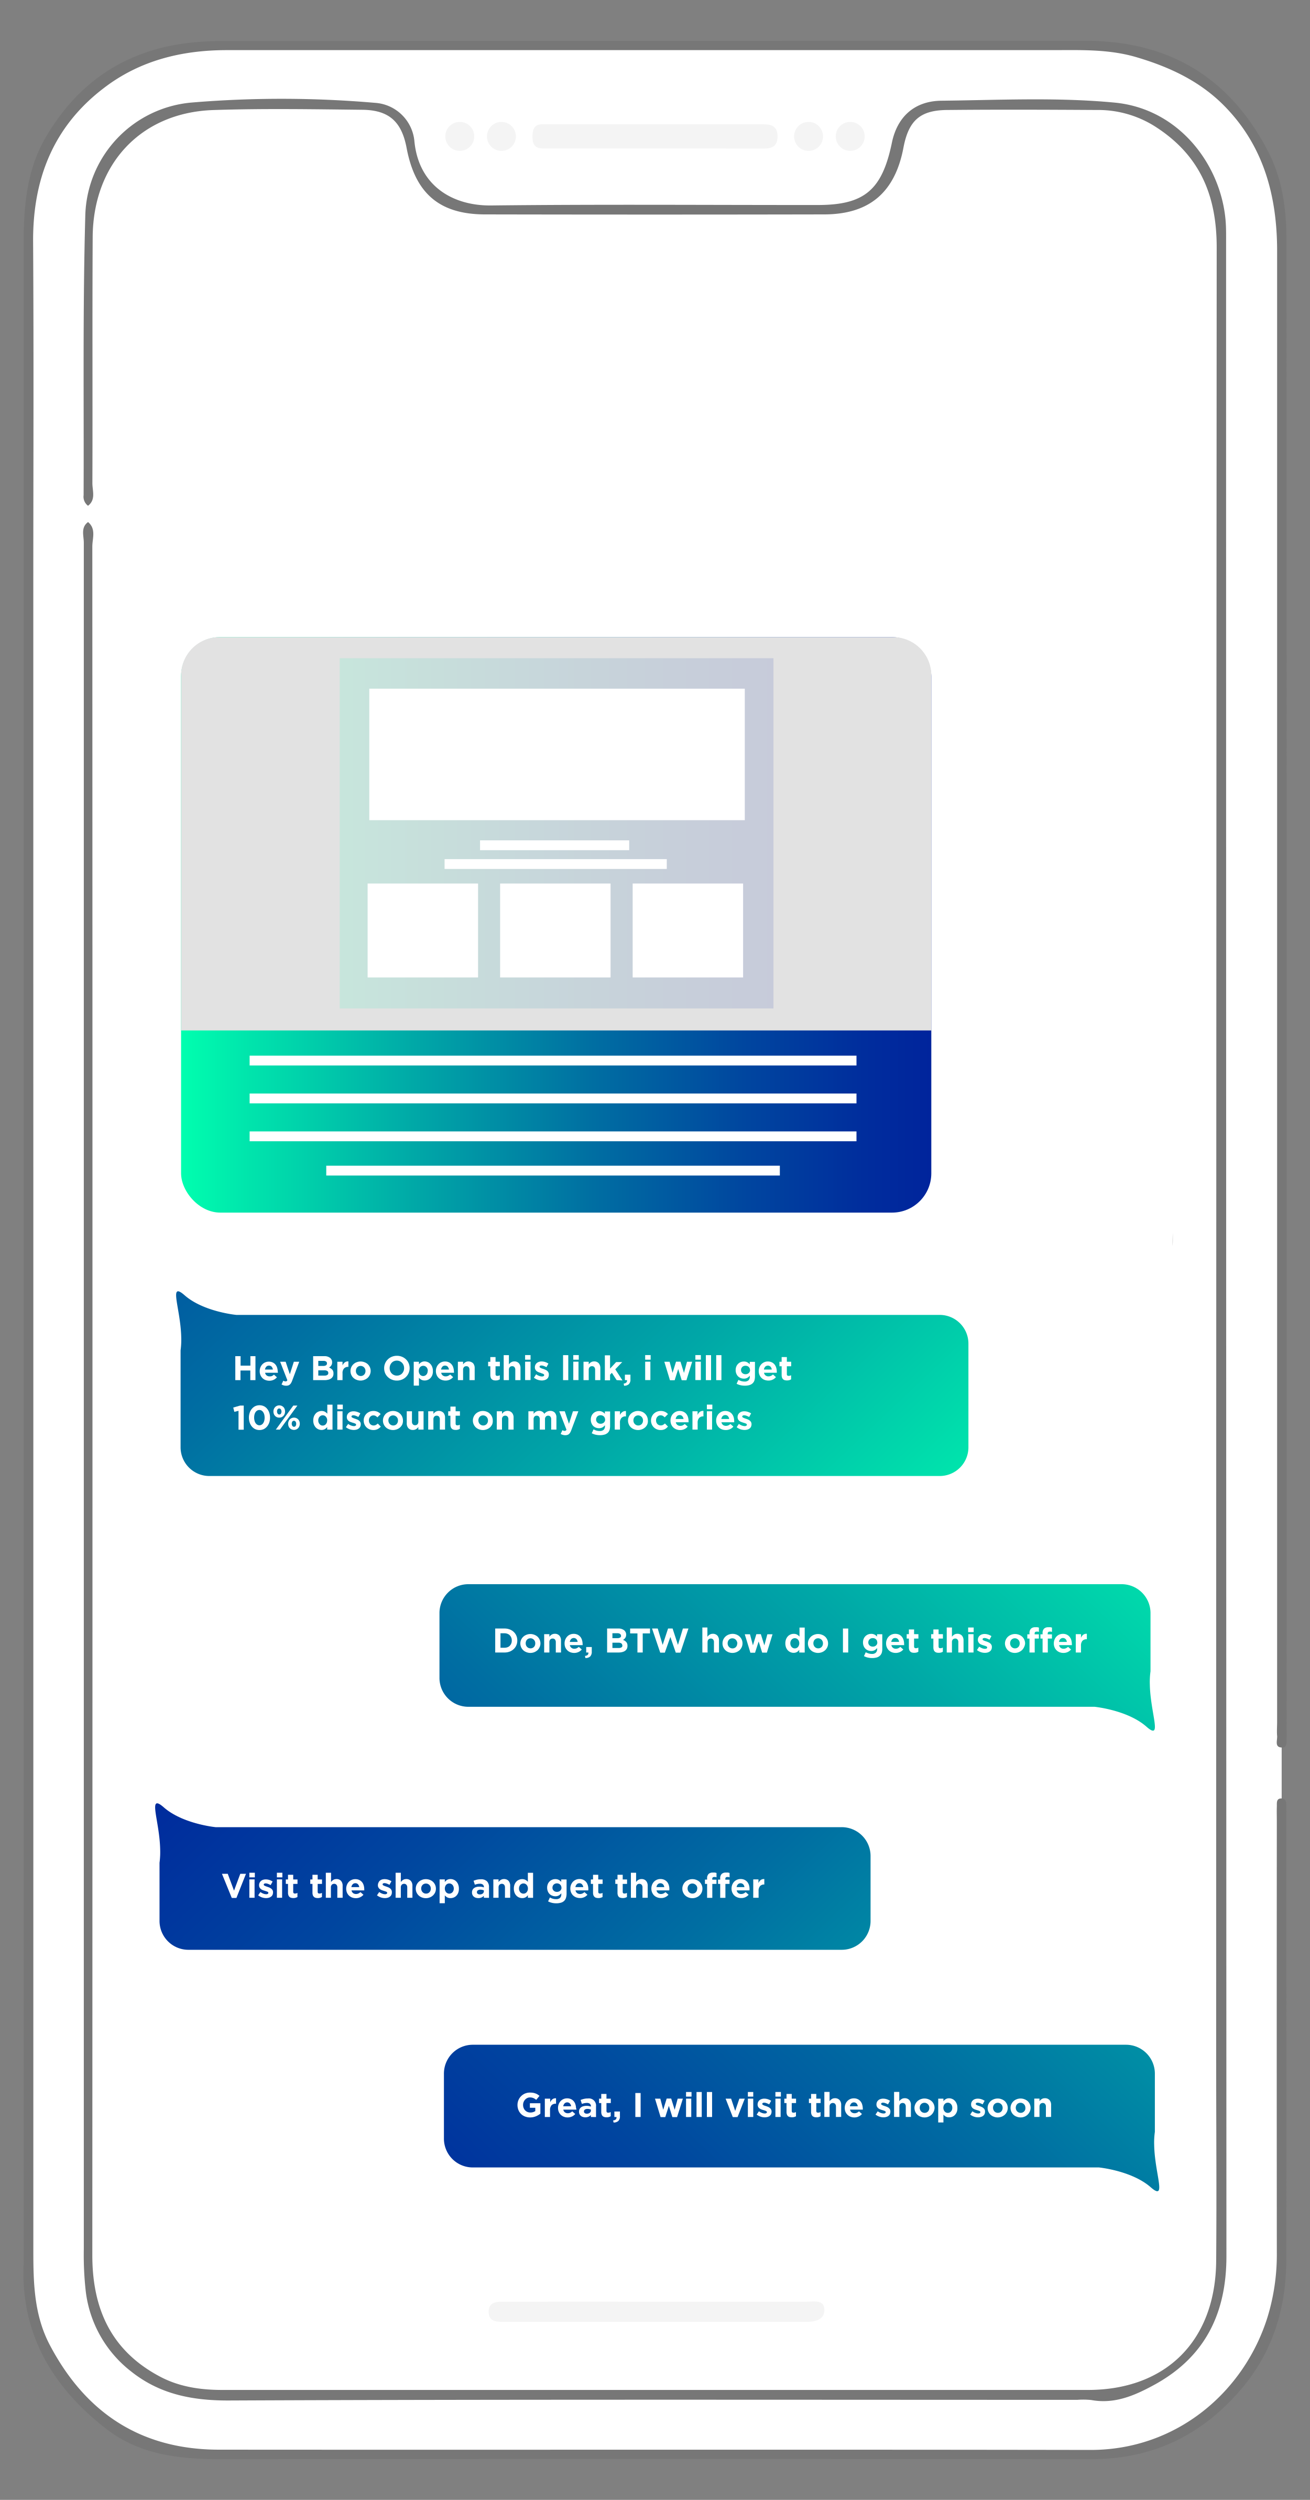 <svg id="Layer_1" data-name="Layer 1" xmlns="http://www.w3.org/2000/svg" xmlns:xlink="http://www.w3.org/1999/xlink" viewBox="0 0 400 763"><rect x="0" y="0" width="400" height="763" fill="#808080" stroke="none"/><defs><linearGradient id="linear-gradient" x1="55.29" y1="282.29" x2="284.38" y2="282.29" gradientUnits="userSpaceOnUse"><stop offset="0" stop-color="#00ffaf"/><stop offset="0.06" stop-color="#00edad"/><stop offset="0.32" stop-color="#00a6a7"/><stop offset="0.55" stop-color="#006ea2"/><stop offset="0.75" stop-color="#00469f"/><stop offset="0.91" stop-color="#002d9d"/><stop offset="1" stop-color="#00249c"/></linearGradient><linearGradient id="linear-gradient-2" x1="103.72" y1="254.35" x2="236.17" y2="254.35" xlink:href="#linear-gradient"/><linearGradient id="linear-gradient-3" x1="-761.96" y1="-1294.08" x2="-503.19" y2="-1019.9" gradientTransform="translate(-495.41 -771.56) rotate(180)" xlink:href="#linear-gradient"/><linearGradient id="linear-gradient-4" x1="-951.41" y1="407.33" x2="-691.92" y2="682.26" gradientTransform="matrix(-1, 0, 0, 1, -612.65, 0)" xlink:href="#linear-gradient"/><linearGradient id="linear-gradient-5" x1="-1026.22" y1="470.03" x2="-766.74" y2="744.97" gradientTransform="matrix(-1, 0, 0, 1, -612.65, 0)" xlink:href="#linear-gradient"/><linearGradient id="linear-gradient-6" x1="-809.61" y1="-1303.06" x2="-550.13" y2="-1028.12" gradientTransform="translate(-477.34 -541.21) rotate(180)" xlink:href="#linear-gradient"/></defs><rect x="8.51" y="13.73" width="382.84" height="735.6" rx="55.43" style="fill:#fff"/><g id="Group_1105" data-name="Group 1105"><path id="Path_2329" data-name="Path 2329" d="M10.18,381.66q0,152.71,0,305.43c0,9.78.24,19.52,5,28.59,11,20.92,28,32,51.71,32,88.72.07,177.43-.07,266.15.08,26.32,0,46.88-17.76,54-40.57a65.26,65.26,0,0,0,2.83-19.63q-.06-65.88,0-131.77c0-1.44-.05-2.88,0-4.31.06-1.11-.31-2.72,1.62-2.55,1.37.12,1.22,1.41,1.28,2.38.06,1.23,0,2.47,0,3.7,0,44.75.08,89.49,0,134.24,0,15.09-4,28.77-14.3,40.56-12.13,13.89-27,20.78-45.34,20.77q-133.08-.11-266.14,0c-12.27,0-24.41-1.42-34.42-9.15-16.42-12.67-26.32-29-25.36-50.51.08-1.85,0-3.7,0-5.55q0-305.11,0-610.22c0-11.4.73-22.71,6.51-32.8C23.6,25.08,38.54,15.11,58.44,13a96.23,96.23,0,0,1,10.46-.48l262.45-.07c25.77,0,44.32,11.32,56,34.06,4.25,8.32,5.46,17.5,5.46,26.7q.11,227.22.05,454.44c0,.82.06,1.64,0,2.46-.12,1.31.43,3.42-1.65,3.25s-1.13-2.26-1.25-3.55,0-2.87,0-4.3q0-224.46,0-448.9c0-16.66-4.05-32-16.06-44.22-7.49-7.64-16.87-12-27.12-15-8.44-2.44-17-2.09-25.52-2.09q-126,0-252,0c-13.7,0-26.54,3.12-37.55,11.57C16.26,38.63,10,54.65,10.11,73.79c.22,35.09.06,70.19.06,105.29Q10.17,280.38,10.18,381.66Z" style="fill:#777"/><path id="Path_2330" data-name="Path 2330" d="M26.89,159.34c2.53,2.12,1.3,5,1.3,7.48q.09,260.76,0,521.53c0,16.35,5.77,29.13,20.61,37,5.94,3.17,12.45,4.1,19.08,4.1q132.14,0,264.3,0c24,0,39-15.18,39.17-39.41.17-20.73,0-41.46,0-62.19q0-276.18.16-552.36c0-16.25-5.39-28.47-19.17-37.11a32.51,32.51,0,0,0-17.55-4.81c-15.2-.09-30.39-.15-45.59,0-8.31.07-11.77,3.26-13.34,11.51-2.59,13.65-10.4,20.34-24.21,20.36q-51.75.1-103.51,0c-14,0-21.4-6.45-24-20.36-1.52-7.93-5.34-11.48-13.45-11.57-15.2-.17-30.41-.43-45.59.08-22,.74-36.67,16.39-36.8,38.79-.14,25,0,50.08-.09,75.12,0,2.3,1.11,5-1.33,6.87a3.44,3.44,0,0,1-1.35-3.23c.11-28.52-.28-57.06.52-85.57A35.54,35.54,0,0,1,58.61,31.29a331.49,331.49,0,0,1,55.92.1,12.91,12.91,0,0,1,12,11.67c1.3,13.64,11.65,19.78,23.43,19.65,33.26-.38,66.53-.12,99.8-.14,14.19,0,19.59-4.59,22.57-19,1.59-7.73,6.69-12.73,15.12-12.83,17.64-.19,35.3-1.1,52.92.58,19.27,1.84,32.13,18.39,33.81,35.47.24,2.44.2,4.92.2,7.38q0,307.25.1,614.5c0,17.34-6.48,30.56-21.64,39-6,3.31-12.32,6.2-19.6,4.86a23.86,23.86,0,0,0-4.31-.06c-86.45,0-172.9-.17-259.35.2-11.15,0-20.92-2-29.55-8.87a36.38,36.38,0,0,1-13.84-24.41,99.23,99.23,0,0,1-.6-12.9q0-227.5,0-455c0-22,0-43.92,0-65.87C25.58,163.5,24.6,161,26.89,159.34Z" style="fill:#777"/><path id="Path_2331" data-name="Path 2331" d="M201.33,702.52c14.95,0,29.91,0,44.86,0,2.12,0,5.36-.75,5.52,2.26.19,3.35-2.91,3.89-5.76,3.89H154.38c-2.26,0-5.08.19-5.17-2.89-.1-3.58,3-3.26,5.41-3.26Q178,702.49,201.33,702.52Z" style="fill:#f4f4f4"/><g id="Group_1104" data-name="Group 1104"><path id="Path_2332" data-name="Path 2332" d="M199.26,45.32H167c-2.1,0-4.59.34-4.42-4,.15-3.86,2.51-3.38,4.42-3.38q32.7,0,65.41,0c2.27,0,5.16-.11,5,4-.12,3.46-2.86,3.42-5,3.41C221.36,45.3,210.31,45.32,199.26,45.32Z" style="fill:#f4f4f4"/><g id="Group_1103" data-name="Group 1103"><circle id="Ellipse_64" data-name="Ellipse 64" cx="153.11" cy="41.63" r="4.42" style="fill:#f4f4f4"/><circle id="Ellipse_65" data-name="Ellipse 65" cx="140.39" cy="41.63" r="4.42" style="fill:#f4f4f4"/><circle id="Ellipse_66" data-name="Ellipse 66" cx="259.61" cy="41.63" r="4.42" style="fill:#f4f4f4"/><circle id="Ellipse_67" data-name="Ellipse 67" cx="246.89" cy="41.63" r="4.42" style="fill:#f4f4f4"/></g></g></g><rect id="Rectangle_394" data-name="Rectangle 394" x="55.29" y="194.46" width="229.08" height="175.65" rx="11.99" style="fill:url(#linear-gradient)"/><path id="Rectangle_395" data-name="Rectangle 395" d="M67,194.46H272.69a11.7,11.7,0,0,1,11.69,11.69V314.51H55.29V206.15A11.69,11.69,0,0,1,67,194.46Z" style="fill:#e2e2e2"/><line id="Line_88" data-name="Line 88" x1="76.22" y1="323.7" x2="261.52" y2="323.7" style="fill:none;stroke:#fff;stroke-miterlimit:10;stroke-width:3px"/><rect x="103.72" y="200.9" width="132.45" height="106.89" style="opacity:0.12;fill:url(#linear-gradient-2)"/><line id="Line_89" data-name="Line 89" x1="76.22" y1="335.26" x2="261.52" y2="335.26" style="fill:none;stroke:#fff;stroke-miterlimit:10;stroke-width:3px"/><line id="Line_90" data-name="Line 90" x1="76.22" y1="346.83" x2="261.52" y2="346.83" style="fill:none;stroke:#fff;stroke-miterlimit:10;stroke-width:3px"/><line id="Line_91" data-name="Line 91" x1="99.62" y1="357.29" x2="238.12" y2="357.29" style="fill:none;stroke:#fff;stroke-miterlimit:10;stroke-width:3px"/><path id="Path_2333" data-name="Path 2333" d="M358.17,376.31v2.06a8.55,8.55,0,0,1-.2,1.89A24.84,24.84,0,0,1,358.17,376.31Z" style="fill:#e2e2e2"/><path id="Path_2334" data-name="Path 2334" d="M56.36,395.33c5.77,5.07,15.8,6,15.8,6H286.91a8.77,8.77,0,0,1,8.79,8.75h0v31.66a8.76,8.76,0,0,1-8.77,8.76h-223a8.77,8.77,0,0,1-8.79-8.76h0V412.17a24.53,24.53,0,0,0,.2-3.93C55.17,399.38,51.33,390.92,56.36,395.33Z" style="fill:url(#linear-gradient-3)"/><g id="Hey_Bro_open_this_link_i_will_gate_10_discount_on_my_Grossory" data-name="Hey Bro open this link i will gate 10 discount on my Grossory" style="isolation:isolate"><g style="isolation:isolate"><path d="M76.43,421.24V418.3h-3v2.94H71.85v-7.32h1.61v2.9h3v-2.9H78v7.32Z" style="fill:#fff"/><path d="M84.85,418.79a1.41,1.41,0,0,1,0,.2h-3.9a1.34,1.34,0,0,0,.47.82,1.4,1.4,0,0,0,.9.28A1.8,1.8,0,0,0,83,420a2.33,2.33,0,0,0,.65-.44l.91.81a3,3,0,0,1-1,.77,3.07,3.07,0,0,1-1.33.28,3.42,3.42,0,0,1-1.17-.21,2.66,2.66,0,0,1-.93-.6,2.79,2.79,0,0,1-.61-.92,2.94,2.94,0,0,1-.22-1.17v0a3.24,3.24,0,0,1,.2-1.13,2.91,2.91,0,0,1,.57-.93,2.63,2.63,0,0,1,.88-.63,2.7,2.7,0,0,1,1.12-.23,2.67,2.67,0,0,1,1.21.25,2.41,2.41,0,0,1,.86.68,2.88,2.88,0,0,1,.5,1,3.93,3.93,0,0,1,.16,1.14v0A1.15,1.15,0,0,1,84.85,418.79Zm-1.91-1.66a1.08,1.08,0,0,0-.81-.32,1.06,1.06,0,0,0-.81.32,1.6,1.6,0,0,0-.4.87h2.39A1.61,1.61,0,0,0,82.94,417.13Z" style="fill:#fff"/><path d="M89.22,421.38a4.92,4.92,0,0,1-.33.72,2,2,0,0,1-.4.49,1.42,1.42,0,0,1-.48.27,2,2,0,0,1-.63.08,2.57,2.57,0,0,1-.77-.1,2.82,2.82,0,0,1-.64-.28l.53-1.15a2.07,2.07,0,0,0,.34.15.9.9,0,0,0,.34.07.62.62,0,0,0,.33-.08.72.72,0,0,0,.23-.29l-2.2-5.63h1.68l1.28,3.82,1.22-3.82h1.65Z" style="fill:#fff"/><path d="M101.64,420.11a1.77,1.77,0,0,1-.56.63,2.41,2.41,0,0,1-.86.37,4.36,4.36,0,0,1-1.12.13H95.62v-7.32H99a2.78,2.78,0,0,1,1.77.51,1.66,1.66,0,0,1,.64,1.38v0a1.61,1.61,0,0,1-.08.56,1.89,1.89,0,0,1-.2.43,2,2,0,0,1-.3.34,2.19,2.19,0,0,1-.37.25,2.5,2.5,0,0,1,1,.66,1.66,1.66,0,0,1,.36,1.14v0A1.87,1.87,0,0,1,101.64,420.11Zm-1.81-4a.62.62,0,0,0-.27-.55,1.32,1.32,0,0,0-.78-.2H97.19v1.55h1.48a1.7,1.7,0,0,0,.85-.18.64.64,0,0,0,.31-.59Zm.41,2.93a.7.7,0,0,0-.28-.58,1.55,1.55,0,0,0-.91-.21H97.19v1.61H99.1a1.53,1.53,0,0,0,.84-.2.65.65,0,0,0,.3-.6Z" style="fill:#fff"/><path d="M106.3,417.19a1.63,1.63,0,0,0-1.25.48,2.09,2.09,0,0,0-.46,1.5v2.07H103v-5.61h1.59v1.13a2.34,2.34,0,0,1,.66-.92,1.6,1.6,0,0,1,1.13-.31v1.66Z" style="fill:#fff"/><path d="M112.94,419.58a3.15,3.15,0,0,1-.64.93,3.11,3.11,0,0,1-1,.62,3.05,3.05,0,0,1-1.22.24,3.17,3.17,0,0,1-1.2-.23,2.84,2.84,0,0,1-1-.62,2.69,2.69,0,0,1-.63-.92,2.85,2.85,0,0,1-.23-1.13v0a2.9,2.9,0,0,1,.23-1.14,2.82,2.82,0,0,1,.64-.92,2.86,2.86,0,0,1,1-.63,3.3,3.3,0,0,1,2.42,0,2.93,2.93,0,0,1,1,.61,3,3,0,0,1,.64.92,2.87,2.87,0,0,1,.23,1.14v0A2.85,2.85,0,0,1,112.94,419.58Zm-1.34-1.13a1.63,1.63,0,0,0-.11-.59,1.44,1.44,0,0,0-.3-.49,1.46,1.46,0,0,0-1.07-.47,1.48,1.48,0,0,0-.61.12,1.25,1.25,0,0,0-.45.33,1.28,1.28,0,0,0-.29.49,1.63,1.63,0,0,0-.1.59v0a1.66,1.66,0,0,0,.1.59,1.56,1.56,0,0,0,.77.83,1.47,1.47,0,0,0,.6.13,1.44,1.44,0,0,0,.61-.12,1.54,1.54,0,0,0,.46-.33,1.51,1.51,0,0,0,.29-.49,1.87,1.87,0,0,0,.1-.59Z" style="fill:#fff"/><path d="M124.78,419.05a3.54,3.54,0,0,1-.81,1.2,3.63,3.63,0,0,1-1.23.82,4,4,0,0,1-1.57.3,3.93,3.93,0,0,1-1.55-.3,3.76,3.76,0,0,1-1.23-.81,3.49,3.49,0,0,1-.81-1.19,3.81,3.81,0,0,1-.28-1.47v0a3.64,3.64,0,0,1,.29-1.47,3.54,3.54,0,0,1,.81-1.2,3.63,3.63,0,0,1,1.23-.82,4,4,0,0,1,1.57-.3,3.93,3.93,0,0,1,1.55.3,3.76,3.76,0,0,1,1.23.81,3.49,3.49,0,0,1,.81,1.19,3.82,3.82,0,0,1,.29,1.47v0A3.65,3.65,0,0,1,124.78,419.05Zm-1.39-1.47a2.42,2.42,0,0,0-.16-.89,2.21,2.21,0,0,0-.46-.73,2.12,2.12,0,0,0-.71-.5,2.14,2.14,0,0,0-.89-.18,2.18,2.18,0,0,0-.89.18,2,2,0,0,0-.69.49,2.36,2.36,0,0,0-.45.73,2.33,2.33,0,0,0-.16.88v0a2.42,2.42,0,0,0,.16.89,2.16,2.16,0,0,0,2.06,1.41,2.13,2.13,0,0,0,.88-.18,2,2,0,0,0,.7-.49,2.36,2.36,0,0,0,.45-.73,2.33,2.33,0,0,0,.16-.88Z" style="fill:#fff"/><path d="M132,419.69a2.86,2.86,0,0,1-.56.91,2.35,2.35,0,0,1-1.77.74,2.11,2.11,0,0,1-1.06-.24,2.83,2.83,0,0,1-.69-.59v2.4h-1.59v-7.28h1.59v.8a2.29,2.29,0,0,1,.71-.64,1.93,1.93,0,0,1,1-.26,2.44,2.44,0,0,1,.95.19,2.23,2.23,0,0,1,.81.56,2.71,2.71,0,0,1,.57.91,3.19,3.19,0,0,1,.22,1.24v0A3.19,3.19,0,0,1,132,419.69Zm-1.37-1.26a1.87,1.87,0,0,0-.11-.64,1.48,1.48,0,0,0-.3-.5,1.43,1.43,0,0,0-.43-.31,1.36,1.36,0,0,0-.53-.11,1.28,1.28,0,0,0-1,.42,1.64,1.64,0,0,0-.29.5,1.87,1.87,0,0,0-.11.64v0a1.81,1.81,0,0,0,.11.63,1.53,1.53,0,0,0,.29.5,1.34,1.34,0,0,0,.43.32,1.32,1.32,0,0,0,.53.11,1.36,1.36,0,0,0,.53-.11,1.46,1.46,0,0,0,.43-.32,1.44,1.44,0,0,0,.3-.49,1.83,1.83,0,0,0,.11-.64Z" style="fill:#fff"/><path d="M138.62,418.79c0,.06,0,.13,0,.2h-3.9a1.3,1.3,0,0,0,.47.82,1.4,1.4,0,0,0,.9.28,1.8,1.8,0,0,0,.71-.14,2.33,2.33,0,0,0,.65-.44l.9.81a2.77,2.77,0,0,1-1,.77,3,3,0,0,1-1.33.28,3.41,3.41,0,0,1-1.16-.21,2.7,2.7,0,0,1-1.54-1.52,2.94,2.94,0,0,1-.22-1.17v0a3,3,0,0,1,.2-1.13,2.91,2.91,0,0,1,.57-.93,2.59,2.59,0,0,1,.87-.63,2.78,2.78,0,0,1,1.13-.23,2.7,2.7,0,0,1,1.21.25,2.37,2.37,0,0,1,.85.68,2.56,2.56,0,0,1,.5,1,3.93,3.93,0,0,1,.17,1.14v0C138.63,418.67,138.62,418.74,138.62,418.79Zm-1.92-1.66a1.06,1.06,0,0,0-.8-.32,1,1,0,0,0-.81.32,1.69,1.69,0,0,0-.41.87h2.4A1.62,1.62,0,0,0,136.7,417.13Z" style="fill:#fff"/><path d="M143.35,421.24v-3.12a1.25,1.25,0,0,0-.25-.85.9.9,0,0,0-.71-.29,1,1,0,0,0-.73.29,1.25,1.25,0,0,0-.26.85v3.12h-1.59v-5.61h1.59v.81a3.27,3.27,0,0,1,.3-.35,1.76,1.76,0,0,1,.36-.29,1.78,1.78,0,0,1,.44-.2,2.09,2.09,0,0,1,1.95.48,2.22,2.22,0,0,1,.49,1.53v3.63Z" style="fill:#fff"/><path d="M152.05,421.25a2.87,2.87,0,0,1-.7.08,2.73,2.73,0,0,1-.66-.07,1.24,1.24,0,0,1-.85-.8,2.31,2.31,0,0,1-.12-.81V417h-.67v-1.36h.67V414.2h1.59v1.43h1.32V417h-1.32v2.4q0,.54.51.54a1.57,1.57,0,0,0,.79-.2V421A2.56,2.56,0,0,1,152.05,421.25Z" style="fill:#fff"/><path d="M157.34,421.24v-3.12a1.25,1.25,0,0,0-.25-.85.88.88,0,0,0-.71-.29,1,1,0,0,0-.73.29,1.25,1.25,0,0,0-.26.85v3.12H153.8v-7.63h1.59v2.83a3.27,3.27,0,0,1,.3-.35,1.76,1.76,0,0,1,.36-.29,2,2,0,0,1,.44-.2,1.81,1.81,0,0,1,.54-.07,1.79,1.79,0,0,1,1.41.55,2.22,2.22,0,0,1,.49,1.53v3.63Z" style="fill:#fff"/><path d="M160.34,415v-1.41H162V415Zm0,6.22v-5.61H162v5.61Z" style="fill:#fff"/><path d="M167.42,420.35a1.56,1.56,0,0,1-.46.56,2,2,0,0,1-.68.32,2.84,2.84,0,0,1-.84.11,3.76,3.76,0,0,1-1.22-.2,4.06,4.06,0,0,1-1.19-.64l.68-1.05a3.79,3.79,0,0,0,.92.5,2.47,2.47,0,0,0,.85.17A1,1,0,0,0,166,420a.38.38,0,0,0,.16-.31v0a.3.3,0,0,0-.1-.22.83.83,0,0,0-.25-.16,2.64,2.64,0,0,0-.37-.13L165,419a4.56,4.56,0,0,1-.59-.2,2.38,2.38,0,0,1-.54-.31,1.53,1.53,0,0,1-.39-.48,1.35,1.35,0,0,1-.16-.69v0a1.67,1.67,0,0,1,.17-.76,1.59,1.59,0,0,1,.44-.56,1.79,1.79,0,0,1,.64-.34,2.63,2.63,0,0,1,.8-.12,3.8,3.8,0,0,1,1.09.17,4.47,4.47,0,0,1,1,.48l-.61,1.1a4.6,4.6,0,0,0-.82-.38,2,2,0,0,0-.7-.14.78.78,0,0,0-.44.1.37.37,0,0,0-.14.28v0a.29.29,0,0,0,.09.21,1,1,0,0,0,.25.16,3,3,0,0,0,.36.16l.44.14a5.5,5.5,0,0,1,.59.23,2,2,0,0,1,.55.32,1.35,1.35,0,0,1,.39.46,1.23,1.23,0,0,1,.16.65v0A1.86,1.86,0,0,1,167.42,420.35Z" style="fill:#fff"/><path d="M171.93,421.24v-7.63h1.59v7.63Z" style="fill:#fff"/><path d="M175.05,415v-1.41h1.67V415Zm0,6.22v-5.61h1.59v5.61Z" style="fill:#fff"/><path d="M181.72,421.24v-3.12a1.31,1.31,0,0,0-.25-.85.91.91,0,0,0-.71-.29,1,1,0,0,0-.73.29,1.2,1.2,0,0,0-.27.85v3.12h-1.59v-5.61h1.59v.81a3.27,3.27,0,0,1,.3-.35,2.54,2.54,0,0,1,.36-.29,2,2,0,0,1,.44-.2,1.81,1.81,0,0,1,.54-.07,1.79,1.79,0,0,1,1.41.55,2.22,2.22,0,0,1,.5,1.53v3.63Z" style="fill:#fff"/><path d="M188.29,421.24,186.83,419l-.55.59v1.7h-1.59v-7.63h1.59v4.06l1.86-2H190l-2.13,2.21,2.2,3.4Z" style="fill:#fff"/><path d="M191.45,421.24h-.64v-1.67h1.69V421a1.94,1.94,0,0,1-.5,1.49,2.11,2.11,0,0,1-1.44.46l-.13-.65C191.17,422.2,191.51,421.85,191.45,421.24Z" style="fill:#fff"/><path d="M197,415v-1.41h1.67V415Zm0,6.22v-5.61h1.59v5.61Z" style="fill:#fff"/><path d="M209.59,421.28h-1.43l-1.08-3.44L206,421.28h-1.43l-1.72-5.65h1.61l.9,3.4,1.06-3.42h1.36l1.07,3.43.92-3.41h1.58Z" style="fill:#fff"/><path d="M212.33,415v-1.41H214V415Zm0,6.22v-5.61H214v5.61Z" style="fill:#fff"/><path d="M215.53,421.24v-7.63h1.59v7.63Z" style="fill:#fff"/><path d="M218.69,421.24v-7.63h1.59v7.63Z" style="fill:#fff"/><path d="M230.36,421.33a2.15,2.15,0,0,1-.59.91,2.5,2.5,0,0,1-1,.53,5.05,5.05,0,0,1-1.37.16,5.68,5.68,0,0,1-1.32-.15,5,5,0,0,1-1.16-.43l.55-1.19a4.72,4.72,0,0,0,.88.37,3.47,3.47,0,0,0,1,.14,1.66,1.66,0,0,0,1.21-.39,1.54,1.54,0,0,0,.39-1.14v-.27a2.81,2.81,0,0,1-.77.67,2.11,2.11,0,0,1-1.06.24,2.7,2.7,0,0,1-.94-.17,2.48,2.48,0,0,1-.8-.51,2.34,2.34,0,0,1-.54-.82,2.78,2.78,0,0,1-.21-1.11v0a2.82,2.82,0,0,1,.21-1.11,2.39,2.39,0,0,1,.56-.82,2.44,2.44,0,0,1,.79-.51,2.69,2.69,0,0,1,.93-.17,2.14,2.14,0,0,1,1.07.24,3,3,0,0,1,.74.6v-.74h1.59V420A4.46,4.46,0,0,1,230.36,421.33ZM229,418.14a1.3,1.3,0,0,0-.1-.52,1.22,1.22,0,0,0-.29-.41,1.16,1.16,0,0,0-.44-.27,1.53,1.53,0,0,0-.54-.09,1.61,1.61,0,0,0-.54.09,1.3,1.3,0,0,0-.43.27,1.2,1.2,0,0,0-.28.41,1.31,1.31,0,0,0-.11.52v0a1.21,1.21,0,0,0,.39.94,1.41,1.41,0,0,0,1,.35,1.53,1.53,0,0,0,.54-.09,1.3,1.3,0,0,0,.44-.27,1.22,1.22,0,0,0,.29-.41,1.3,1.3,0,0,0,.1-.52Z" style="fill:#fff"/><path d="M237.19,418.79a1.41,1.41,0,0,1,0,.2h-3.9a1.3,1.3,0,0,0,.47.82,1.4,1.4,0,0,0,.9.28,1.8,1.8,0,0,0,.71-.14,2.33,2.33,0,0,0,.65-.44l.91.81a2.9,2.9,0,0,1-1,.77,3,3,0,0,1-1.32.28,3.42,3.42,0,0,1-1.17-.21,2.7,2.7,0,0,1-1.54-1.52,2.94,2.94,0,0,1-.22-1.17v0a3.24,3.24,0,0,1,.2-1.13,2.91,2.91,0,0,1,.57-.93,2.63,2.63,0,0,1,.88-.63,2.7,2.7,0,0,1,1.12-.23,2.67,2.67,0,0,1,1.21.25,2.5,2.5,0,0,1,.86.68,2.88,2.88,0,0,1,.5,1,3.93,3.93,0,0,1,.16,1.14v0A1.15,1.15,0,0,1,237.19,418.79Zm-1.92-1.66a1.17,1.17,0,0,0-1.61,0,1.6,1.6,0,0,0-.4.87h2.39A1.55,1.55,0,0,0,235.27,417.13Z" style="fill:#fff"/><path d="M241,421.25a2.87,2.87,0,0,1-.7.08,2.73,2.73,0,0,1-.66-.07,1.24,1.24,0,0,1-.85-.8,2.31,2.31,0,0,1-.12-.81V417H238v-1.36h.67V414.2h1.59v1.43h1.32V417h-1.32v2.4q0,.54.51.54a1.57,1.57,0,0,0,.79-.2V421A2.36,2.36,0,0,1,241,421.25Z" style="fill:#fff"/></g><path d="M73.33,429h1.09v7.37H72.83V430.6l-1.27.32-.34-1.32Z" style="fill:#fff"/><path d="M82.22,434.17a3.86,3.86,0,0,1-.66,1.2,3.25,3.25,0,0,1-1,.81,3.13,3.13,0,0,1-1.34.29,3.05,3.05,0,0,1-1.33-.29,3.08,3.08,0,0,1-1-.8,3.7,3.7,0,0,1-.65-1.19A4.79,4.79,0,0,1,76,432.7a4.52,4.52,0,0,1,.24-1.49,3.45,3.45,0,0,1,.66-1.21,3.25,3.25,0,0,1,1-.81,3.22,3.22,0,0,1,2.67,0,2.84,2.84,0,0,1,1,.8,3.65,3.65,0,0,1,.65,1.2,4.46,4.46,0,0,1,.23,1.48A4.54,4.54,0,0,1,82.22,434.17Zm-1.53-2.41a2.64,2.64,0,0,0-.33-.74,1.66,1.66,0,0,0-.5-.49,1.32,1.32,0,0,0-1.33,0,1.52,1.52,0,0,0-.5.48,2.44,2.44,0,0,0-.32.73,4,4,0,0,0-.11.93,3.38,3.38,0,0,0,.12.93,2.33,2.33,0,0,0,.32.75,1.59,1.59,0,0,0,.51.49,1.26,1.26,0,0,0,.66.18,1.21,1.21,0,0,0,.66-.18,1.43,1.43,0,0,0,.5-.48,2.37,2.37,0,0,0,.32-.74,3.36,3.36,0,0,0,.11-.92A4,4,0,0,0,80.69,431.76Z" style="fill:#fff"/><path d="M86.91,431.54a1.62,1.62,0,0,1-.36.59,1.66,1.66,0,0,1-.57.41,1.71,1.71,0,0,1-.72.14,1.65,1.65,0,0,1-.72-.14,1.63,1.63,0,0,1-.56-.4,1.62,1.62,0,0,1-.36-.59,2,2,0,0,1-.13-.73,2,2,0,0,1,.13-.73,1.84,1.84,0,0,1,.37-.6,1.63,1.63,0,0,1,.56-.4,1.83,1.83,0,0,1,1.45,0,1.87,1.87,0,0,1,.56.39,1.66,1.66,0,0,1,.36.6,2.09,2.09,0,0,1,.12.72A2,2,0,0,1,86.91,431.54Zm-1.44,4.8H84.22L89.56,429h1.25Zm.29-6.17a.57.57,0,0,0-.5-.28.57.57,0,0,0-.51.27,1.24,1.24,0,0,0-.16.64,1.14,1.14,0,0,0,.19.66.57.57,0,0,0,.5.27.55.55,0,0,0,.5-.27,1.2,1.2,0,0,0,.17-.64A1.16,1.16,0,0,0,85.76,430.17Zm5.65,5.11a1.84,1.84,0,0,1-.37.6,1.63,1.63,0,0,1-.56.4,1.83,1.83,0,0,1-1.45,0,1.85,1.85,0,0,1-.56-.4,1.83,1.83,0,0,1-.36-.59,2.13,2.13,0,0,1-.12-.72,2,2,0,0,1,.13-.74,1.81,1.81,0,0,1,.36-.6,1.78,1.78,0,0,1,.57-.4,1.83,1.83,0,0,1,1.45,0,1.85,1.85,0,0,1,.56.4,2,2,0,0,1,.36.59,2.15,2.15,0,0,1,.12.73A1.93,1.93,0,0,1,91.41,435.28Zm-1.16-1.37a.57.57,0,0,0-.5-.27.55.55,0,0,0-.5.27,1.2,1.2,0,0,0-.17.64,1.18,1.18,0,0,0,.19.65.59.59,0,0,0,.5.28.57.57,0,0,0,.51-.27,1.24,1.24,0,0,0,.16-.64A1.14,1.14,0,0,0,90.25,433.91Z" style="fill:#fff"/><path d="M99.91,436.34v-.79a2.41,2.41,0,0,1-.71.64,2,2,0,0,1-1,.26,2.46,2.46,0,0,1-1.77-.75,3.07,3.07,0,0,1-.57-.91,3.39,3.39,0,0,1-.21-1.24v0a3.39,3.39,0,0,1,.21-1.24,2.88,2.88,0,0,1,.57-.91,2.27,2.27,0,0,1,.81-.56,2.61,2.61,0,0,1,1-.19,2.06,2.06,0,0,1,1,.25,2.89,2.89,0,0,1,.7.58v-2.75h1.59v7.63Zm0-2.81a1.91,1.91,0,0,0-.11-.64,1.61,1.61,0,0,0-.3-.49,1.3,1.3,0,0,0-.42-.32,1.36,1.36,0,0,0-.53-.11,1.32,1.32,0,0,0-.53.11,1.34,1.34,0,0,0-.43.32,1.44,1.44,0,0,0-.3.49,1.62,1.62,0,0,0-.11.64v0a1.66,1.66,0,0,0,.11.64,1.35,1.35,0,0,0,.3.49A1.21,1.21,0,0,0,98,435a1.32,1.32,0,0,0,.53.11,1.36,1.36,0,0,0,.53-.11,1.18,1.18,0,0,0,.42-.32,1.5,1.5,0,0,0,.3-.49,1.87,1.87,0,0,0,.11-.64Z" style="fill:#fff"/><path d="M103,430.12v-1.41h1.67v1.41Zm0,6.22v-5.6h1.59v5.6Z" style="fill:#fff"/><path d="M110,435.45a1.45,1.45,0,0,1-.45.56,1.92,1.92,0,0,1-.69.33,3.22,3.22,0,0,1-.84.11,4.1,4.1,0,0,1-1.22-.2,4,4,0,0,1-1.18-.65l.68-1a3.74,3.74,0,0,0,.91.5,2.52,2.52,0,0,0,.85.17.87.87,0,0,0,.51-.12.35.35,0,0,0,.16-.3v0a.29.29,0,0,0-.09-.22.73.73,0,0,0-.26-.17l-.37-.13-.44-.13-.59-.21a2.05,2.05,0,0,1-.54-.31,1.53,1.53,0,0,1-.39-.48,1.4,1.4,0,0,1-.15-.68v0a1.62,1.62,0,0,1,.16-.75,1.74,1.74,0,0,1,.44-.56,1.86,1.86,0,0,1,.65-.35,2.58,2.58,0,0,1,.8-.11,3.47,3.47,0,0,1,1.08.17,3.89,3.89,0,0,1,1,.47l-.61,1.1a5.82,5.82,0,0,0-.81-.38,2.27,2.27,0,0,0-.7-.14.75.75,0,0,0-.44.11.32.32,0,0,0-.15.28v0a.26.26,0,0,0,.1.2.84.84,0,0,0,.25.17l.36.15.43.15a4.84,4.84,0,0,1,.6.22,2.85,2.85,0,0,1,.54.32,1.62,1.62,0,0,1,.4.46,1.34,1.34,0,0,1,.16.66v0A1.86,1.86,0,0,1,110,435.45Z" style="fill:#fff"/><path d="M115.33,436.18a2.83,2.83,0,0,1-1.36.29,3,3,0,0,1-1.17-.23,2.84,2.84,0,0,1-1.53-1.54,3,3,0,0,1-.22-1.13v0a2.93,2.93,0,0,1,.83-2.06,3,3,0,0,1,2.11-.86,3,3,0,0,1,1.32.26,2.78,2.78,0,0,1,.92.69l-1,1a2.51,2.51,0,0,0-.56-.45A1.42,1.42,0,0,0,114,432a1.26,1.26,0,0,0-.55.12,1.41,1.41,0,0,0-.43.34,1.52,1.52,0,0,0-.28.48,1.63,1.63,0,0,0-.1.59v0a1.74,1.74,0,0,0,.1.61,1.42,1.42,0,0,0,.29.49,1.25,1.25,0,0,0,.45.33,1.37,1.37,0,0,0,.58.12,1.42,1.42,0,0,0,.7-.16,2.82,2.82,0,0,0,.59-.44l.93.95A3.66,3.66,0,0,1,115.33,436.18Z" style="fill:#fff"/><path d="M122.86,434.69a2.82,2.82,0,0,1-.64.92,2.86,2.86,0,0,1-1,.63,3.22,3.22,0,0,1-1.21.23,3.38,3.38,0,0,1-1.21-.22,2.85,2.85,0,0,1-1-.62,3,3,0,0,1-.64-.92,2.87,2.87,0,0,1-.23-1.14v0a2.85,2.85,0,0,1,.23-1.13,3.15,3.15,0,0,1,.64-.93,3,3,0,0,1,1-.62,3.05,3.05,0,0,1,1.22-.24,3.17,3.17,0,0,1,1.2.23,2.86,2.86,0,0,1,1.82,2.67v0A2.9,2.9,0,0,1,122.86,434.69Zm-1.34-1.14a1.92,1.92,0,0,0-.1-.59,1.57,1.57,0,0,0-.31-.49,1.46,1.46,0,0,0-1.06-.47,1.52,1.52,0,0,0-.62.12,1.49,1.49,0,0,0-.74.82,1.63,1.63,0,0,0-.1.59v0a1.63,1.63,0,0,0,.11.59,1.44,1.44,0,0,0,.3.49,1.32,1.32,0,0,0,.47.34,1.26,1.26,0,0,0,.6.13,1.48,1.48,0,0,0,.61-.12,1.25,1.25,0,0,0,.45-.33,1.42,1.42,0,0,0,.29-.49,1.63,1.63,0,0,0,.1-.59Z" style="fill:#fff"/><path d="M127.74,436.34v-.8a2.43,2.43,0,0,1-.3.34,1.48,1.48,0,0,1-.36.29,1.63,1.63,0,0,1-.44.21,2.21,2.21,0,0,1-.54.07,1.79,1.79,0,0,1-1.41-.56,2.17,2.17,0,0,1-.49-1.52v-3.63h1.59v3.12a1.25,1.25,0,0,0,.25.85.88.88,0,0,0,.71.29,1,1,0,0,0,.73-.29,1.25,1.25,0,0,0,.26-.85v-3.12h1.59v5.6Z" style="fill:#fff"/><path d="M134.3,436.34v-3.11a1.29,1.29,0,0,0-.25-.85.88.88,0,0,0-.71-.29.92.92,0,0,0-.73.29,1.19,1.19,0,0,0-.27.85v3.11h-1.59v-5.6h1.59v.8a3.17,3.17,0,0,1,.3-.34,2,2,0,0,1,.36-.29,1.6,1.6,0,0,1,.44-.2,2,2,0,0,1,1.95.48,2.22,2.22,0,0,1,.5,1.53v3.62Z" style="fill:#fff"/><path d="M139.86,436.35a2.48,2.48,0,0,1-.7.09,2.65,2.65,0,0,1-.66-.08,1.25,1.25,0,0,1-.52-.28,1.33,1.33,0,0,1-.33-.51,2.41,2.41,0,0,1-.12-.82V432.1h-.67v-1.36h.67v-1.43h1.59v1.43h1.32v1.36h-1.32v2.39c0,.37.17.55.51.55a1.62,1.62,0,0,0,.78-.2v1.27A2.29,2.29,0,0,1,139.86,436.35Z" style="fill:#fff"/><path d="M150.31,434.69a3,3,0,0,1-.64.92,2.86,2.86,0,0,1-1,.63,3.23,3.23,0,0,1-1.22.23,3.37,3.37,0,0,1-1.2-.22,3,3,0,0,1-1-.62,3,3,0,0,1-.63-.92,2.87,2.87,0,0,1-.23-1.14v0a2.85,2.85,0,0,1,.23-1.13,2.9,2.9,0,0,1,1.6-1.55,3,3,0,0,1,1.21-.24,3.18,3.18,0,0,1,1.21.23,2.7,2.7,0,0,1,.95.62,2.81,2.81,0,0,1,.87,2v0A2.9,2.9,0,0,1,150.31,434.69ZM149,433.55a1.67,1.67,0,0,0-.11-.59,1.54,1.54,0,0,0-.3-.49,1.46,1.46,0,0,0-1.07-.47,1.48,1.48,0,0,0-.61.12,1.28,1.28,0,0,0-.45.34,1.37,1.37,0,0,0-.29.48,1.63,1.63,0,0,0-.1.59v0a1.63,1.63,0,0,0,.11.59,1.3,1.3,0,0,0,.3.49,1.38,1.38,0,0,0,.46.34,1.32,1.32,0,0,0,.6.13,1.52,1.52,0,0,0,.62-.12,1.35,1.35,0,0,0,.45-.33,1.42,1.42,0,0,0,.29-.49,1.63,1.63,0,0,0,.1-.59Z" style="fill:#fff"/><path d="M155.23,436.34v-3.11a1.23,1.23,0,0,0-.25-.85.87.87,0,0,0-.71-.29.92.92,0,0,0-.73.29,1.19,1.19,0,0,0-.26.85v3.11h-1.59v-5.6h1.59v.8c.09-.12.19-.23.29-.34a1.76,1.76,0,0,1,.37-.29,1.54,1.54,0,0,1,.43-.2,1.87,1.87,0,0,1,.55-.08,1.79,1.79,0,0,1,1.4.56,2.17,2.17,0,0,1,.5,1.53v3.62Z" style="fill:#fff"/><path d="M168.3,436.34v-3.11a1.29,1.29,0,0,0-.24-.85.83.83,0,0,0-.69-.29.86.86,0,0,0-.7.29,1.19,1.19,0,0,0-.26.85v3.11h-1.59v-3.11a1.29,1.29,0,0,0-.24-.85.83.83,0,0,0-.69-.29.88.88,0,0,0-.71.29,1.23,1.23,0,0,0-.25.85v3.11h-1.59v-5.6h1.59v.8a3.17,3.17,0,0,1,.3-.34,1.48,1.48,0,0,1,.36-.29,1.6,1.6,0,0,1,.44-.2,1.87,1.87,0,0,1,.55-.08,1.85,1.85,0,0,1,1,.24,1.59,1.59,0,0,1,.62.66,2.55,2.55,0,0,1,.81-.67,2.29,2.29,0,0,1,1-.23,1.83,1.83,0,0,1,1.39.53,2.16,2.16,0,0,1,.5,1.54v3.64Z" style="fill:#fff"/><path d="M174.45,436.48a4.62,4.62,0,0,1-.33.73,1.76,1.76,0,0,1-.4.48,1.15,1.15,0,0,1-.48.27,2,2,0,0,1-.63.09,2.55,2.55,0,0,1-.77-.11,2.44,2.44,0,0,1-.64-.28l.53-1.15a2.11,2.11,0,0,0,.34.16,1.11,1.11,0,0,0,.34.06.54.54,0,0,0,.33-.08.75.75,0,0,0,.23-.28l-2.2-5.63h1.68l1.28,3.82,1.22-3.82h1.65Z" style="fill:#fff"/><path d="M186.13,436.43a2.18,2.18,0,0,1-.59.92,2.49,2.49,0,0,1-1,.52,5,5,0,0,1-1.37.17,5.53,5.53,0,0,1-1.31-.15,5,5,0,0,1-1.17-.44l.55-1.19a4.78,4.78,0,0,0,.88.38,3.48,3.48,0,0,0,1,.13,1.7,1.7,0,0,0,1.21-.38,1.54,1.54,0,0,0,.39-1.14V435a2.81,2.81,0,0,1-.77.67,2.11,2.11,0,0,1-1.06.24,2.49,2.49,0,0,1-.94-.17,2.3,2.3,0,0,1-.8-.5,2.39,2.39,0,0,1-.54-.83,2.75,2.75,0,0,1-.21-1.11v0a2.83,2.83,0,0,1,.21-1.12,2.49,2.49,0,0,1,.56-.82,2.26,2.26,0,0,1,.79-.5,2.48,2.48,0,0,1,.93-.18,2,2,0,0,1,1.07.25,3,3,0,0,1,.74.59v-.73h1.59v4.34A4.39,4.39,0,0,1,186.13,436.43Zm-1.38-3.18a1.27,1.27,0,0,0-.1-.52,1.37,1.37,0,0,0-.29-.42,1.28,1.28,0,0,0-.44-.26,1.33,1.33,0,0,0-.54-.1,1.4,1.4,0,0,0-.54.1,1.45,1.45,0,0,0-.43.26,1.34,1.34,0,0,0-.28.42,1.27,1.27,0,0,0-.11.52v0a1.21,1.21,0,0,0,.39.94,1.37,1.37,0,0,0,1,.36,1.33,1.33,0,0,0,.54-.1,1.28,1.28,0,0,0,.44-.26,1.37,1.37,0,0,0,.29-.42,1.27,1.27,0,0,0,.1-.52Z" style="fill:#fff"/><path d="M191,432.3a1.61,1.61,0,0,0-1.24.48,2.08,2.08,0,0,0-.46,1.49v2.07h-1.59v-5.6h1.59v1.13A2.34,2.34,0,0,1,190,431a1.6,1.6,0,0,1,1.13-.32v1.67Z" style="fill:#fff"/><path d="M197.67,434.69a2.79,2.79,0,0,1-.63.92,3,3,0,0,1-1,.63,3.23,3.23,0,0,1-1.22.23,3.37,3.37,0,0,1-1.2-.22,3,3,0,0,1-1-.62,2.79,2.79,0,0,1-.63-.92,2.87,2.87,0,0,1-.23-1.14v0a2.85,2.85,0,0,1,.23-1.13,2.9,2.9,0,0,1,1.6-1.55,3,3,0,0,1,1.21-.24,3.22,3.22,0,0,1,1.21.23,2.79,2.79,0,0,1,.95.62,2.86,2.86,0,0,1,.86,2v0A2.73,2.73,0,0,1,197.67,434.69Zm-1.33-1.14a1.67,1.67,0,0,0-.11-.59,1.54,1.54,0,0,0-.3-.49,1.46,1.46,0,0,0-1.07-.47,1.48,1.48,0,0,0-.61.12,1.28,1.28,0,0,0-.45.34,1.24,1.24,0,0,0-.29.48,1.63,1.63,0,0,0-.1.59v0a1.63,1.63,0,0,0,.1.59,1.32,1.32,0,0,0,.31.49,1.28,1.28,0,0,0,.46.34,1.32,1.32,0,0,0,.6.13,1.44,1.44,0,0,0,.61-.12,1.39,1.39,0,0,0,.46-.33,1.42,1.42,0,0,0,.29-.49,1.87,1.87,0,0,0,.1-.59Z" style="fill:#fff"/><path d="M203.06,436.18a2.83,2.83,0,0,1-1.36.29,3,3,0,0,1-1.17-.23A2.84,2.84,0,0,1,199,434.7a3,3,0,0,1-.22-1.13v0a2.93,2.93,0,0,1,.83-2.06,3,3,0,0,1,2.11-.86,3,3,0,0,1,1.32.26,2.78,2.78,0,0,1,.92.69l-1,1a2.51,2.51,0,0,0-.56-.45,1.42,1.42,0,0,0-.72-.17,1.26,1.26,0,0,0-.55.12,1.41,1.41,0,0,0-.43.34,1.52,1.52,0,0,0-.28.48,1.63,1.63,0,0,0-.1.59v0a1.74,1.74,0,0,0,.1.61,1.42,1.42,0,0,0,.29.49,1.25,1.25,0,0,0,.45.33,1.37,1.37,0,0,0,.58.12,1.42,1.42,0,0,0,.7-.16,2.82,2.82,0,0,0,.59-.44l.93.95A3.66,3.66,0,0,1,203.06,436.18Z" style="fill:#fff"/><path d="M210.25,433.9a1.91,1.91,0,0,1,0,.2h-3.9a1.38,1.38,0,0,0,.48.82,1.45,1.45,0,0,0,.89.27,1.76,1.76,0,0,0,.71-.13,2.41,2.41,0,0,0,.65-.44l.91.8a2.66,2.66,0,0,1-1,.77,2.93,2.93,0,0,1-1.33.28,3.11,3.11,0,0,1-1.16-.21,2.8,2.8,0,0,1-.94-.6,2.75,2.75,0,0,1-.61-.91,3.14,3.14,0,0,1-.22-1.18v0a3.06,3.06,0,0,1,.21-1.13,2.78,2.78,0,0,1,.57-.93,2.73,2.73,0,0,1,2-.86,2.71,2.71,0,0,1,1.22.26,2.44,2.44,0,0,1,.85.67,2.8,2.8,0,0,1,.5,1,4,4,0,0,1,.16,1.15v.22Zm-1.92-1.66a1,1,0,0,0-.81-.33,1.1,1.1,0,0,0-.81.32,1.68,1.68,0,0,0-.4.87h2.4A1.59,1.59,0,0,0,208.33,432.24Z" style="fill:#fff"/><path d="M214.73,432.3a1.63,1.63,0,0,0-1.25.48,2.12,2.12,0,0,0-.46,1.49v2.07h-1.58v-5.6H213v1.13a2.45,2.45,0,0,1,.66-.92,1.62,1.62,0,0,1,1.13-.32v1.67Z" style="fill:#fff"/><path d="M215.84,430.12v-1.41h1.67v1.41Zm0,6.22v-5.6h1.59v5.6Z" style="fill:#fff"/><path d="M224.19,433.9c0,.05,0,.12,0,.2h-3.9a1.38,1.38,0,0,0,.48.82,1.45,1.45,0,0,0,.89.27,1.76,1.76,0,0,0,.71-.13,2.41,2.41,0,0,0,.65-.44l.91.8a2.75,2.75,0,0,1-1,.77,2.93,2.93,0,0,1-1.33.28,3.2,3.2,0,0,1-1.17-.21,2.66,2.66,0,0,1-.93-.6,2.75,2.75,0,0,1-.61-.91,3.14,3.14,0,0,1-.22-1.18v0a3.06,3.06,0,0,1,.21-1.13,2.78,2.78,0,0,1,.57-.93,2.73,2.73,0,0,1,2-.86,2.74,2.74,0,0,1,1.22.26,2.44,2.44,0,0,1,.85.67,3,3,0,0,1,.5,1,4,4,0,0,1,.16,1.15v.22Zm-1.92-1.66a1,1,0,0,0-.81-.33,1.1,1.1,0,0,0-.81.32,1.68,1.68,0,0,0-.4.87h2.39A1.51,1.51,0,0,0,222.27,432.24Z" style="fill:#fff"/><path d="M229.32,435.45a1.55,1.55,0,0,1-.45.56,2,2,0,0,1-.69.33,3.22,3.22,0,0,1-.84.11,4.1,4.1,0,0,1-1.22-.2,4,4,0,0,1-1.18-.65l.67-1a4,4,0,0,0,.92.5,2.52,2.52,0,0,0,.85.17.87.87,0,0,0,.51-.12.35.35,0,0,0,.16-.3v0a.29.29,0,0,0-.09-.22.84.84,0,0,0-.26-.17l-.37-.13-.44-.13-.59-.21a2.05,2.05,0,0,1-.54-.31,1.53,1.53,0,0,1-.39-.48,1.4,1.4,0,0,1-.15-.68v0a1.64,1.64,0,0,1,.6-1.31,1.77,1.77,0,0,1,.65-.35,2.54,2.54,0,0,1,.8-.11,3.47,3.47,0,0,1,1.08.17,4,4,0,0,1,1,.47l-.61,1.1a5.82,5.82,0,0,0-.81-.38,2.27,2.27,0,0,0-.7-.14.73.73,0,0,0-.44.11.32.32,0,0,0-.15.28v0a.28.28,0,0,0,.09.2,1.06,1.06,0,0,0,.26.17l.36.15.43.15c.19.06.39.13.6.22a2.85,2.85,0,0,1,.54.32,1.62,1.62,0,0,1,.4.46,1.34,1.34,0,0,1,.15.66v0A1.86,1.86,0,0,1,229.32,435.45Z" style="fill:#fff"/></g><path id="Path_2335" data-name="Path 2335" d="M350.05,527c-5.78-5.09-15.83-6.06-15.83-6.06H143a8.81,8.81,0,0,1-8.81-8.79V492.34a8.81,8.81,0,0,1,8.79-8.82H342.48a8.82,8.82,0,0,1,8.82,8.81h0V510.1a23.72,23.72,0,0,0-.21,3.95C351.25,523,355.09,531.46,350.05,527Z" style="fill:url(#linear-gradient-4)"/><g id="Cool_How_did_I_get_This_offer" data-name="Cool How did I get This offer" style="isolation:isolate"><g style="isolation:isolate"><path d="M157.67,502.15a3.26,3.26,0,0,1-.8,1.16,3.69,3.69,0,0,1-1.23.78,4.23,4.23,0,0,1-1.58.28h-2.85v-7.32h2.85a4.23,4.23,0,0,1,1.58.28,3.52,3.52,0,0,1,1.23.77,3.31,3.31,0,0,1,.8,1.15,3.59,3.59,0,0,1,.28,1.44v0A3.59,3.59,0,0,1,157.67,502.15Zm-1.4-1.44a2.35,2.35,0,0,0-.16-.89,2.21,2.21,0,0,0-.45-.7,1.88,1.88,0,0,0-.7-.45,2.37,2.37,0,0,0-.9-.17h-1.24v4.42h1.24a2.57,2.57,0,0,0,.9-.16,1.76,1.76,0,0,0,.7-.45,2.17,2.17,0,0,0,.45-.69,2.28,2.28,0,0,0,.16-.89Z" style="fill:#fff"/><path d="M164.78,502.71a2.94,2.94,0,0,1-.63.93,3.38,3.38,0,0,1-1,.63,3.27,3.27,0,0,1-2.41,0,2.84,2.84,0,0,1-1-.62,2.86,2.86,0,0,1-.86-2v0a2.73,2.73,0,0,1,.23-1.14,2.68,2.68,0,0,1,.64-.92,2.86,2.86,0,0,1,1-.63,3.27,3.27,0,0,1,2.41,0,3,3,0,0,1,1,.61,2.79,2.79,0,0,1,.63.92,2.73,2.73,0,0,1,.23,1.14v0A2.69,2.69,0,0,1,164.78,502.71Zm-1.34-1.13a1.63,1.63,0,0,0-.1-.59,1.44,1.44,0,0,0-.3-.49,1.41,1.41,0,0,0-.47-.34,1.35,1.35,0,0,0-.6-.13,1.48,1.48,0,0,0-.61.12,1.33,1.33,0,0,0-.74.82,1.63,1.63,0,0,0-.1.59v0a1.66,1.66,0,0,0,.1.59,1.54,1.54,0,0,0,.3.49,1.57,1.57,0,0,0,.47.34,1.53,1.53,0,0,0,1.21,0,1.39,1.39,0,0,0,.46-.33,1.59,1.59,0,0,0,.29-.49,1.87,1.87,0,0,0,.09-.59Z" style="fill:#fff"/><path d="M169.71,504.37v-3.12a1.31,1.31,0,0,0-.25-.85.91.91,0,0,0-.71-.29,1,1,0,0,0-.73.29,1.2,1.2,0,0,0-.27.85v3.12h-1.59v-5.6h1.59v.8a3.27,3.27,0,0,1,.3-.35,3.51,3.51,0,0,1,.36-.29,2,2,0,0,1,.44-.2,2.21,2.21,0,0,1,.54-.07,1.82,1.82,0,0,1,1.41.55,2.22,2.22,0,0,1,.5,1.53v3.63Z" style="fill:#fff"/><path d="M177.9,501.92a1.68,1.68,0,0,1,0,.2H174a1.35,1.35,0,0,0,.48.82,1.39,1.39,0,0,0,.89.28,1.81,1.81,0,0,0,.72-.14,2.3,2.3,0,0,0,.64-.44l.91.81a2.77,2.77,0,0,1-1,.77,3,3,0,0,1-1.33.28,3.19,3.19,0,0,1-1.16-.21,2.66,2.66,0,0,1-.93-.6,2.88,2.88,0,0,1-.62-.91,3.22,3.22,0,0,1-.21-1.18v0a3,3,0,0,1,.2-1.13,2.91,2.91,0,0,1,.57-.93,2.5,2.5,0,0,1,.87-.63,2.78,2.78,0,0,1,1.13-.23,2.7,2.7,0,0,1,1.21.25,2.37,2.37,0,0,1,.85.68,2.56,2.56,0,0,1,.5,1,3.93,3.93,0,0,1,.17,1.14v0C177.91,501.8,177.9,501.87,177.9,501.92ZM176,500.27a1.16,1.16,0,0,0-1.61,0,1.69,1.69,0,0,0-.41.87h2.4A1.55,1.55,0,0,0,176,500.27Z" style="fill:#fff"/><path d="M179.66,504.37H179V502.7h1.69v1.41a2,2,0,0,1-.5,1.49,2.11,2.11,0,0,1-1.44.46l-.13-.65C179.38,505.33,179.72,505,179.66,504.37Z" style="fill:#fff"/><path d="M191.4,503.24a1.75,1.75,0,0,1-.55.63,2.46,2.46,0,0,1-.87.37,4.36,4.36,0,0,1-1.12.13h-3.48v-7.32h3.39a2.74,2.74,0,0,1,1.77.51,1.68,1.68,0,0,1,.65,1.38v0a1.89,1.89,0,0,1-.08.56,1.56,1.56,0,0,1-.21.43,2,2,0,0,1-.3.34,2.19,2.19,0,0,1-.37.25,2.43,2.43,0,0,1,1,.66,1.66,1.66,0,0,1,.36,1.14v0A1.87,1.87,0,0,1,191.4,503.24Zm-1.8-4a.62.62,0,0,0-.28-.55,1.32,1.32,0,0,0-.78-.2H187V500h1.49a1.69,1.69,0,0,0,.84-.18.63.63,0,0,0,.32-.59Zm.4,2.93a.7.7,0,0,0-.28-.58,1.55,1.55,0,0,0-.91-.21H187V503h1.91a1.63,1.63,0,0,0,.84-.19.67.67,0,0,0,.3-.61Z" style="fill:#fff"/><path d="M196.25,498.54v5.83h-1.61v-5.83h-2.23v-1.49h6.06v1.49Z" style="fill:#fff"/><path d="M207.75,504.42h-1.4l-1.66-4.79L203,504.42h-1.4l-2.5-7.37h1.73l1.51,5,1.65-5h1.38l1.64,5,1.51-5h1.69Z" style="fill:#fff"/><path d="M218,504.37v-3.12a1.25,1.25,0,0,0-.25-.85.88.88,0,0,0-.71-.29.93.93,0,0,0-.72.29,1.2,1.2,0,0,0-.27.85v3.12h-1.59v-7.63H216v2.83a3.27,3.27,0,0,1,.3-.35,2.17,2.17,0,0,1,.36-.29,2,2,0,0,1,.44-.2,2.21,2.21,0,0,1,.54-.07,1.82,1.82,0,0,1,1.41.55,2.22,2.22,0,0,1,.49,1.53v3.63Z" style="fill:#fff"/><path d="M226.49,502.71a3.15,3.15,0,0,1-.64.93,3.2,3.2,0,0,1-1,.63,3.23,3.23,0,0,1-1.22.23,3.17,3.17,0,0,1-1.2-.23,2.86,2.86,0,0,1-1.82-2.67v0a2.9,2.9,0,0,1,.23-1.14,2.82,2.82,0,0,1,.64-.92,2.86,2.86,0,0,1,1-.63,3.22,3.22,0,0,1,1.21-.23,3.18,3.18,0,0,1,1.21.23,2.82,2.82,0,0,1,.95.61,3,3,0,0,1,.64.92,2.9,2.9,0,0,1,.23,1.14v0A2.85,2.85,0,0,1,226.49,502.71Zm-1.34-1.13A1.63,1.63,0,0,0,225,501a1.44,1.44,0,0,0-.3-.49,1.46,1.46,0,0,0-1.07-.47,1.48,1.48,0,0,0-.61.12,1.25,1.25,0,0,0-.45.33,1.42,1.42,0,0,0-.29.49,1.63,1.63,0,0,0-.1.59v0a1.66,1.66,0,0,0,.1.59,1.57,1.57,0,0,0,.31.49,1.53,1.53,0,0,0,.46.34,1.47,1.47,0,0,0,.6.13,1.52,1.52,0,0,0,.62-.12,1.35,1.35,0,0,0,.45-.33,1.42,1.42,0,0,0,.29-.49,1.87,1.87,0,0,0,.1-.59Z" style="fill:#fff"/><path d="M234.16,504.41h-1.43L231.65,501l-1.1,3.44h-1.42l-1.72-5.64H229l.9,3.39,1.05-3.42h1.37l1.07,3.43.92-3.4h1.58Z" style="fill:#fff"/><path d="M244.05,504.37v-.8a2.55,2.55,0,0,1-.7.65,2,2,0,0,1-1,.25,2.4,2.4,0,0,1-1.77-.74,2.71,2.71,0,0,1-.57-.91,3.43,3.43,0,0,1-.21-1.24v0a3.39,3.39,0,0,1,.21-1.24,2.86,2.86,0,0,1,.56-.91,2.32,2.32,0,0,1,.81-.56,2.47,2.47,0,0,1,1-.19,2,2,0,0,1,1.05.25,3,3,0,0,1,.69.58v-2.75h1.59v7.63Zm0-2.81a1.66,1.66,0,0,0-.11-.64,1.48,1.48,0,0,0-.29-.49,1.13,1.13,0,0,0-.43-.32,1.31,1.31,0,0,0-1.05,0,1.25,1.25,0,0,0-.44.32,1.69,1.69,0,0,0-.3.49,1.79,1.79,0,0,0-.11.64v0a1.81,1.81,0,0,0,.11.63,1.75,1.75,0,0,0,.3.5,1.38,1.38,0,0,0,.44.32,1.31,1.31,0,0,0,1.05,0,1.24,1.24,0,0,0,.43-.32,1.53,1.53,0,0,0,.29-.5,1.61,1.61,0,0,0,.11-.63Z" style="fill:#fff"/><path d="M252.63,502.71a3.15,3.15,0,0,1-.64.93,3.2,3.2,0,0,1-1,.63,3.23,3.23,0,0,1-1.22.23,3.17,3.17,0,0,1-1.2-.23,2.7,2.7,0,0,1-1-.62,2.81,2.81,0,0,1-.87-2v0a2.9,2.9,0,0,1,.23-1.14,3,3,0,0,1,.64-.92,2.86,2.86,0,0,1,1-.63,3.23,3.23,0,0,1,1.22-.23,3.17,3.17,0,0,1,1.2.23,3,3,0,0,1,1,.61,3.13,3.13,0,0,1,.63.92,2.9,2.9,0,0,1,.23,1.14v0A2.85,2.85,0,0,1,252.63,502.71Zm-1.34-1.13a1.63,1.63,0,0,0-.11-.59,1.44,1.44,0,0,0-.3-.49,1.46,1.46,0,0,0-1.07-.47,1.48,1.48,0,0,0-.61.12,1.35,1.35,0,0,0-.45.33,1.42,1.42,0,0,0-.29.49,1.63,1.63,0,0,0-.1.59v0a1.67,1.67,0,0,0,.11.59,1.5,1.5,0,0,0,.76.83,1.55,1.55,0,0,0,1.22,0,1.35,1.35,0,0,0,.45-.33,1.42,1.42,0,0,0,.29-.49,1.63,1.63,0,0,0,.1-.59Z" style="fill:#fff"/><path d="M257.39,504.37v-7.32H259v7.32Z" style="fill:#fff"/><path d="M269.24,504.46a2.15,2.15,0,0,1-.59.91,2.38,2.38,0,0,1-1,.53,5.05,5.05,0,0,1-1.37.16,5.6,5.6,0,0,1-1.31-.15,4.71,4.71,0,0,1-1.16-.43l.54-1.19a4.72,4.72,0,0,0,.88.37,3.52,3.52,0,0,0,1,.14,1.64,1.64,0,0,0,1.21-.39,1.54,1.54,0,0,0,.39-1.14V503a2.67,2.67,0,0,1-.77.67,2.11,2.11,0,0,1-1.06.24,2.74,2.74,0,0,1-.94-.17,2.44,2.44,0,0,1-.79-.51,2.37,2.37,0,0,1-.55-.82,2.78,2.78,0,0,1-.21-1.11v0a2.83,2.83,0,0,1,.21-1.12,2.54,2.54,0,0,1,.56-.82,2.44,2.44,0,0,1,.79-.51,2.69,2.69,0,0,1,.93-.17,2.14,2.14,0,0,1,1.07.24,2.87,2.87,0,0,1,.74.6v-.73h1.59v4.34A4.15,4.15,0,0,1,269.24,504.46Zm-1.38-3.18a1.32,1.32,0,0,0-.1-.53,1.22,1.22,0,0,0-.29-.41,1.21,1.21,0,0,0-.43-.27,1.63,1.63,0,0,0-.55-.09,1.61,1.61,0,0,0-.54.09,1.17,1.17,0,0,0-.42.27,1.09,1.09,0,0,0-.29.41,1.32,1.32,0,0,0-.11.53v0a1.21,1.21,0,0,0,.39.94,1.41,1.41,0,0,0,1,.35,1.63,1.63,0,0,0,.55-.09,1.21,1.21,0,0,0,.43-.27,1.22,1.22,0,0,0,.29-.41,1.3,1.3,0,0,0,.1-.52Z" style="fill:#fff"/><path d="M276.08,501.92c0,.06,0,.12,0,.2h-3.9a1.35,1.35,0,0,0,.48.82,1.37,1.37,0,0,0,.89.28,1.8,1.8,0,0,0,.71-.14,2.2,2.2,0,0,0,.65-.44l.91.81a3,3,0,0,1-1,.77,3.07,3.07,0,0,1-1.33.28,3.2,3.2,0,0,1-1.17-.21,2.66,2.66,0,0,1-.93-.6,2.85,2.85,0,0,1-.61-.91,3,3,0,0,1-.22-1.18v0a3,3,0,0,1,.21-1.13,2.72,2.72,0,0,1,.56-.93,2.63,2.63,0,0,1,.88-.63,3,3,0,0,1,2.34,0,2.46,2.46,0,0,1,.85.68,2.88,2.88,0,0,1,.5,1,3.93,3.93,0,0,1,.16,1.14v.22Zm-1.92-1.65a1,1,0,0,0-.81-.33,1.06,1.06,0,0,0-.81.32,1.68,1.68,0,0,0-.4.87h2.39A1.54,1.54,0,0,0,274.16,500.27Z" style="fill:#fff"/><path d="M279.86,504.38a3,3,0,0,1-.7.08,2.76,2.76,0,0,1-.67-.07,1.27,1.27,0,0,1-.51-.28,1.38,1.38,0,0,1-.34-.52,2.31,2.31,0,0,1-.12-.81v-2.66h-.67v-1.35h.67v-1.44h1.59v1.44h1.32v1.35h-1.32v2.4c0,.36.17.54.52.54a1.54,1.54,0,0,0,.78-.2v1.28A2.48,2.48,0,0,1,279.86,504.38Z" style="fill:#fff"/><path d="M287.33,504.38a2.87,2.87,0,0,1-.7.08,2.73,2.73,0,0,1-.66-.07,1.24,1.24,0,0,1-.85-.8,2.31,2.31,0,0,1-.12-.81v-2.66h-.67v-1.35H285v-1.44h1.59v1.44h1.32v1.35h-1.32v2.4q0,.54.51.54a1.57,1.57,0,0,0,.79-.2v1.28A2.56,2.56,0,0,1,287.33,504.38Z" style="fill:#fff"/><path d="M292.62,504.37v-3.12a1.25,1.25,0,0,0-.25-.85.88.88,0,0,0-.71-.29,1,1,0,0,0-.73.29,1.25,1.25,0,0,0-.26.85v3.12h-1.59v-7.63h1.59v2.83a3.27,3.27,0,0,1,.3-.35,2.17,2.17,0,0,1,.36-.29,2,2,0,0,1,.44-.2,2.21,2.21,0,0,1,.54-.07,1.82,1.82,0,0,1,1.41.55,2.22,2.22,0,0,1,.49,1.53v3.63Z" style="fill:#fff"/><path d="M295.62,498.15v-1.41h1.68v1.41Zm.05,6.22v-5.6h1.59v5.6Z" style="fill:#fff"/><path d="M302.7,503.48a1.56,1.56,0,0,1-.46.56,2.27,2.27,0,0,1-.68.33,3.22,3.22,0,0,1-.84.1,3.76,3.76,0,0,1-1.22-.2,4.06,4.06,0,0,1-1.19-.64l.68-1.05a3.79,3.79,0,0,0,.92.5,2.26,2.26,0,0,0,.85.17,1,1,0,0,0,.51-.11.38.38,0,0,0,.16-.31v0a.3.3,0,0,0-.1-.22.83.83,0,0,0-.25-.16,2.64,2.64,0,0,0-.37-.13l-.44-.14a4.56,4.56,0,0,1-.59-.2,2.05,2.05,0,0,1-.54-.31,1.53,1.53,0,0,1-.39-.48,1.35,1.35,0,0,1-.16-.69v0a1.67,1.67,0,0,1,.17-.76,1.5,1.5,0,0,1,.44-.56,1.79,1.79,0,0,1,.64-.34,2.63,2.63,0,0,1,.8-.12,3.8,3.8,0,0,1,1.09.17,4.2,4.2,0,0,1,1,.48l-.6,1.1a4.6,4.6,0,0,0-.82-.38,2,2,0,0,0-.7-.14.7.7,0,0,0-.44.11.33.33,0,0,0-.14.27v0a.29.29,0,0,0,.09.21,1,1,0,0,0,.25.16,3,3,0,0,0,.36.16l.44.14a5.5,5.5,0,0,1,.59.23,2.14,2.14,0,0,1,.55.32,1.35,1.35,0,0,1,.39.46,1.23,1.23,0,0,1,.16.65v0A1.86,1.86,0,0,1,302.7,503.48Z" style="fill:#fff"/><path d="M312.7,502.71a3,3,0,0,1-.64.93,3.21,3.21,0,0,1-3.38.63,2.79,2.79,0,0,1-.95-.62,2.92,2.92,0,0,1-.87-2v0a2.74,2.74,0,0,1,.24-1.14,2.79,2.79,0,0,1,.63-.92,3,3,0,0,1,1-.63,3.23,3.23,0,0,1,1.22-.23,3.17,3.17,0,0,1,1.2.23,3,3,0,0,1,1,.61,2.79,2.79,0,0,1,.63.92,2.9,2.9,0,0,1,.23,1.14v0A2.85,2.85,0,0,1,312.7,502.71Zm-1.34-1.13a1.63,1.63,0,0,0-.1-.59,1.53,1.53,0,0,0-.78-.83,1.31,1.31,0,0,0-.59-.13,1.44,1.44,0,0,0-.61.12,1.39,1.39,0,0,0-.46.33,1.42,1.42,0,0,0-.29.49,1.87,1.87,0,0,0-.1.59v0a1.67,1.67,0,0,0,.11.59,1.54,1.54,0,0,0,.3.49,1.45,1.45,0,0,0,.47.34,1.4,1.4,0,0,0,.6.13,1.48,1.48,0,0,0,.61-.12,1.25,1.25,0,0,0,.45-.33,1.28,1.28,0,0,0,.29-.49,1.63,1.63,0,0,0,.1-.59Z" style="fill:#fff"/><path d="M316.87,498a1.4,1.4,0,0,0-.37,0c-.39,0-.58.2-.58.61v.22h1.29v1.29h-1.27v4.25h-1.59v-4.25h-.66v-1.3h.66v-.36a1.81,1.81,0,0,1,.45-1.36,1.75,1.75,0,0,1,1.29-.44,3.87,3.87,0,0,1,.64,0,2.35,2.35,0,0,1,.49.11v1.32A2.68,2.68,0,0,0,316.87,498Z" style="fill:#fff"/><path d="M320.87,498a1.53,1.53,0,0,0-.38,0c-.38,0-.58.2-.58.61v.22h1.29v1.29h-1.26v4.25h-1.59v-4.25h-.66v-1.3h.66v-.36a1.81,1.81,0,0,1,.44-1.36,1.78,1.78,0,0,1,1.29-.44,4,4,0,0,1,.65,0,2.4,2.4,0,0,1,.48.11v1.32A2.56,2.56,0,0,0,320.87,498Z" style="fill:#fff"/><path d="M327.29,501.92c0,.06,0,.12,0,.2h-3.9a1.3,1.3,0,0,0,.47.82,1.4,1.4,0,0,0,.9.28,1.8,1.8,0,0,0,.71-.14,2.33,2.33,0,0,0,.65-.44l.91.81a2.9,2.9,0,0,1-1,.77,3,3,0,0,1-1.32.28,3.2,3.2,0,0,1-1.17-.21,2.66,2.66,0,0,1-.93-.6,2.7,2.7,0,0,1-.61-.91,3,3,0,0,1-.22-1.18v0a3.24,3.24,0,0,1,.2-1.13,2.91,2.91,0,0,1,.57-.93,2.59,2.59,0,0,1,.87-.63,2.78,2.78,0,0,1,1.13-.23,2.67,2.67,0,0,1,1.21.25,2.37,2.37,0,0,1,.85.68,2.73,2.73,0,0,1,.51,1,4.3,4.3,0,0,1,.16,1.14v0A1.15,1.15,0,0,1,327.29,501.92Zm-1.92-1.65a1.16,1.16,0,0,0-1.61,0,1.69,1.69,0,0,0-.41.87h2.4A1.49,1.49,0,0,0,325.37,500.27Z" style="fill:#fff"/><path d="M331.77,500.32a1.65,1.65,0,0,0-1.25.48,2.14,2.14,0,0,0-.45,1.5v2.07h-1.59v-5.6h1.59v1.12a2.42,2.42,0,0,1,.66-.92,1.6,1.6,0,0,1,1.13-.31v1.66Z" style="fill:#fff"/></g></g><path id="Path_2336" data-name="Path 2336" d="M351.38,667.6c-5.78-5.09-15.83-6.06-15.83-6.06H144.36a8.8,8.8,0,0,1-8.81-8.79V632.91a8.81,8.81,0,0,1,8.79-8.82H343.81a8.82,8.82,0,0,1,8.82,8.82h0v17.76a23.72,23.72,0,0,0-.21,4C352.58,663.53,356.42,672,351.38,667.6Z" style="fill:url(#linear-gradient-5)"/><g id="Grat_livig_home_for_the_shop" data-name="Grat livig home for the shop" style="isolation:isolate"><g style="isolation:isolate"><path d="M163.63,645.93a4.52,4.52,0,0,1-1.78.34,4.13,4.13,0,0,1-1.56-.29,3.48,3.48,0,0,1-2-2,4.14,4.14,0,0,1-.28-1.51v0a3.82,3.82,0,0,1,.29-1.47,3.66,3.66,0,0,1,.8-1.2,3.75,3.75,0,0,1,1.21-.82,3.88,3.88,0,0,1,1.54-.29,5.93,5.93,0,0,1,.89.06,4.11,4.11,0,0,1,.75.2,3,3,0,0,1,.65.31,5.9,5.9,0,0,1,.59.43l-1,1.22a3.77,3.77,0,0,0-.42-.31,2.55,2.55,0,0,0-.43-.23,3.14,3.14,0,0,0-.49-.15,3.27,3.27,0,0,0-.57-.05,1.86,1.86,0,0,0-.82.18,2.28,2.28,0,0,0-1.12,1.22,2.37,2.37,0,0,0-.16.88v0a2.51,2.51,0,0,0,.16.92,2.15,2.15,0,0,0,1.16,1.23,2.31,2.31,0,0,0,.89.17,2.58,2.58,0,0,0,1.52-.44v-1H161.8v-1.39H165v3.18A5.58,5.58,0,0,1,163.63,645.93Z" style="fill:#fff"/><path d="M169.65,642.09a1.63,1.63,0,0,0-1.25.48,2.14,2.14,0,0,0-.45,1.5v2.07h-1.59v-5.6H168v1.12a2.34,2.34,0,0,1,.66-.92,1.58,1.58,0,0,1,1.12-.31v1.66Z" style="fill:#fff"/><path d="M176,643.69c0,.06,0,.13,0,.2H172a1.35,1.35,0,0,0,.48.82,1.39,1.39,0,0,0,.89.28,1.65,1.65,0,0,0,.72-.14,2.3,2.3,0,0,0,.64-.44l.91.81a2.77,2.77,0,0,1-1,.77,3,3,0,0,1-1.33.28,3.19,3.19,0,0,1-1.16-.21,2.7,2.7,0,0,1-1.54-1.52,2.94,2.94,0,0,1-.22-1.17v0a3,3,0,0,1,.2-1.13,2.91,2.91,0,0,1,.57-.93,2.5,2.5,0,0,1,.87-.63,2.78,2.78,0,0,1,1.13-.23,2.7,2.7,0,0,1,1.21.25,2.37,2.37,0,0,1,.85.68,2.56,2.56,0,0,1,.5,1,4,4,0,0,1,.17,1.14v0C176,643.57,176,643.64,176,643.69ZM174,642a1.16,1.16,0,0,0-1.61,0,1.69,1.69,0,0,0-.41.87h2.4A1.55,1.55,0,0,0,174,642Z" style="fill:#fff"/><path d="M180.42,646.14v-.61a2.14,2.14,0,0,1-.7.52,2.65,2.65,0,0,1-1.74.08,1.78,1.78,0,0,1-.61-.32,1.71,1.71,0,0,1-.42-.54,1.75,1.75,0,0,1-.15-.74v0a1.81,1.81,0,0,1,.17-.8,1.55,1.55,0,0,1,.47-.55,1.87,1.87,0,0,1,.71-.33,3.66,3.66,0,0,1,.91-.11,4.06,4.06,0,0,1,.75.06,6.29,6.29,0,0,1,.62.17v-.09a1,1,0,0,0-.3-.77,1.36,1.36,0,0,0-.9-.26,3.83,3.83,0,0,0-.81.08,6.09,6.09,0,0,0-.74.22l-.4-1.21a6.12,6.12,0,0,1,1-.32,4.66,4.66,0,0,1,1.21-.13,2.19,2.19,0,0,1,2.5,2.42v3.25Zm0-2.26a2.76,2.76,0,0,0-.46-.15,2.44,2.44,0,0,0-.55-.06,1.47,1.47,0,0,0-.81.2.67.67,0,0,0-.29.58v0a.59.59,0,0,0,.24.5,1,1,0,0,0,.63.18,1.4,1.4,0,0,0,.9-.27.88.88,0,0,0,.34-.72Z" style="fill:#fff"/><path d="M185.92,646.15a2.45,2.45,0,0,1-.7.08,2.67,2.67,0,0,1-.66-.07,1.19,1.19,0,0,1-.85-.8,2.31,2.31,0,0,1-.12-.81v-2.66h-.67v-1.35h.67V639.1h1.59v1.44h1.32v1.35h-1.32v2.4q0,.54.51.54a1.57,1.57,0,0,0,.79-.2v1.28A2.56,2.56,0,0,1,185.92,646.15Z" style="fill:#fff"/><path d="M188.24,646.14h-.64v-1.67h1.69v1.41a1.94,1.94,0,0,1-.5,1.49,2.11,2.11,0,0,1-1.44.46l-.13-.65C188,647.1,188.3,646.75,188.24,646.14Z" style="fill:#fff"/><path d="M194,646.14v-7.32h1.61v7.32Z" style="fill:#fff"/><path d="M206.74,646.18h-1.43l-1.08-3.44-1.1,3.44h-1.42L200,640.54h1.62l.89,3.39,1.06-3.42h1.37l1.07,3.43.92-3.4h1.58Z" style="fill:#fff"/><path d="M209.48,639.92v-1.41h1.67v1.41Zm0,6.22v-5.6h1.59v5.6Z" style="fill:#fff"/><path d="M212.68,646.14v-7.63h1.59v7.63Z" style="fill:#fff"/><path d="M215.84,646.14v-7.63h1.59v7.63Z" style="fill:#fff"/><path d="M225.21,646.18h-1.45l-2.2-5.64h1.68l1.25,3.75,1.27-3.75h1.65Z" style="fill:#fff"/><path d="M228.36,639.92v-1.41H230v1.41Zm0,6.22v-5.6H230v5.6Z" style="fill:#fff"/><path d="M235.44,645.25a1.56,1.56,0,0,1-.46.56,2,2,0,0,1-.68.32,2.84,2.84,0,0,1-.84.11,3.76,3.76,0,0,1-1.22-.2,4.06,4.06,0,0,1-1.19-.64l.68-1a3.48,3.48,0,0,0,.92.5,2.47,2.47,0,0,0,.85.17.9.9,0,0,0,.5-.11.37.37,0,0,0,.17-.31v0a.3.3,0,0,0-.1-.22,1,1,0,0,0-.25-.16l-.37-.13-.44-.14a4.1,4.1,0,0,1-.59-.2,2.38,2.38,0,0,1-.54-.31,1.71,1.71,0,0,1-.4-.48,1.47,1.47,0,0,1-.15-.69v0a1.72,1.72,0,0,1,.6-1.32,1.84,1.84,0,0,1,.65-.34,2.63,2.63,0,0,1,.8-.12,3.69,3.69,0,0,1,1.08.17,4.09,4.09,0,0,1,1,.48l-.6,1.1a4.6,4.6,0,0,0-.82-.38,2,2,0,0,0-.7-.14.7.7,0,0,0-.44.11.31.31,0,0,0-.14.27v0a.29.29,0,0,0,.09.21,1,1,0,0,0,.25.16,3,3,0,0,0,.36.16l.44.14a5.5,5.5,0,0,1,.59.23,2.08,2.08,0,0,1,.54.32,1.27,1.27,0,0,1,.4.46,1.23,1.23,0,0,1,.16.65v0A1.86,1.86,0,0,1,235.44,645.25Z" style="fill:#fff"/><path d="M236.77,639.92v-1.41h1.67v1.41Zm0,6.22v-5.6h1.59v5.6Z" style="fill:#fff"/><path d="M242.49,646.15a2.5,2.5,0,0,1-.7.08,2.67,2.67,0,0,1-.66-.07,1.19,1.19,0,0,1-.85-.8,2.31,2.31,0,0,1-.12-.81v-2.66h-.67v-1.35h.67V639.1h1.59v1.44h1.32v1.35h-1.32v2.4q0,.54.51.54a1.51,1.51,0,0,0,.78-.2v1.28A2.29,2.29,0,0,1,242.49,646.15Z" style="fill:#fff"/><path d="M250,646.15a2.54,2.54,0,0,1-.7.08,2.76,2.76,0,0,1-.67-.07,1.27,1.27,0,0,1-.51-.28,1.38,1.38,0,0,1-.34-.52,2.31,2.31,0,0,1-.12-.81v-2.66H247v-1.35h.66V639.1h1.59v1.44h1.32v1.35h-1.32v2.4c0,.36.17.54.52.54a1.51,1.51,0,0,0,.78-.2v1.28A2.48,2.48,0,0,1,250,646.15Z" style="fill:#fff"/><path d="M255.26,646.14V643a1.31,1.31,0,0,0-.25-.85.91.91,0,0,0-.71-.29,1,1,0,0,0-.73.29,1.2,1.2,0,0,0-.27.85v3.12h-1.59v-7.63h1.59v2.83a3.27,3.27,0,0,1,.3-.35,1.93,1.93,0,0,1,.36-.28,1.63,1.63,0,0,1,.44-.21,2.21,2.21,0,0,1,.54-.07,1.82,1.82,0,0,1,1.41.55,2.22,2.22,0,0,1,.5,1.53v3.63Z" style="fill:#fff"/><path d="M263.45,643.69a1.5,1.5,0,0,1,0,.2h-3.9a1.35,1.35,0,0,0,.48.82,1.39,1.39,0,0,0,.89.28,1.65,1.65,0,0,0,.72-.14,2.3,2.3,0,0,0,.64-.44l.91.81a2.77,2.77,0,0,1-1,.77,3.07,3.07,0,0,1-1.33.28,3.15,3.15,0,0,1-1.16-.21,2.66,2.66,0,0,1-.93-.6,2.82,2.82,0,0,1-.62-.92,3.13,3.13,0,0,1-.21-1.17v0a3,3,0,0,1,.2-1.13,2.59,2.59,0,0,1,.57-.93,2.5,2.5,0,0,1,.87-.63,2.75,2.75,0,0,1,1.13-.23,2.7,2.7,0,0,1,1.21.25,2.46,2.46,0,0,1,.85.68,2.56,2.56,0,0,1,.5,1,4,4,0,0,1,.17,1.14v0C263.46,643.57,263.45,643.64,263.45,643.69ZM261.53,642a1.16,1.16,0,0,0-1.61,0,1.69,1.69,0,0,0-.41.87h2.4A1.55,1.55,0,0,0,261.53,642Z" style="fill:#fff"/><path d="M271.72,645.25a1.64,1.64,0,0,1-.45.56,2.19,2.19,0,0,1-.69.32,2.84,2.84,0,0,1-.84.11,3.8,3.8,0,0,1-1.22-.2,4.18,4.18,0,0,1-1.19-.64l.68-1a3.64,3.64,0,0,0,.92.5,2.52,2.52,0,0,0,.85.17,1,1,0,0,0,.51-.11.36.36,0,0,0,.16-.31v0a.33.33,0,0,0-.09-.22,1.05,1.05,0,0,0-.26-.16l-.37-.13-.44-.14a5.14,5.14,0,0,1-.59-.2,2.38,2.38,0,0,1-.54-.31,1.53,1.53,0,0,1-.39-.48,1.47,1.47,0,0,1-.15-.69v0a1.67,1.67,0,0,1,.16-.76,1.71,1.71,0,0,1,.44-.56,1.75,1.75,0,0,1,.65-.34,2.53,2.53,0,0,1,.8-.12,3.79,3.79,0,0,1,1.08.17,4.47,4.47,0,0,1,1,.48l-.61,1.1a4.86,4.86,0,0,0-.81-.38,2,2,0,0,0-.7-.14.66.66,0,0,0-.44.11.32.32,0,0,0-.15.27v0a.29.29,0,0,0,.09.21,1.05,1.05,0,0,0,.26.16,2,2,0,0,0,.36.16l.43.14c.19.06.39.14.6.23a2.08,2.08,0,0,1,.54.32,1.5,1.5,0,0,1,.4.46,1.33,1.33,0,0,1,.15.65v0A1.86,1.86,0,0,1,271.72,645.25Z" style="fill:#fff"/><path d="M276.57,646.14V643a1.31,1.31,0,0,0-.25-.85.91.91,0,0,0-.71-.29,1,1,0,0,0-.73.29,1.2,1.2,0,0,0-.27.85v3.12H273v-7.63h1.59v2.83a3.27,3.27,0,0,1,.3-.35,1.93,1.93,0,0,1,.36-.28,1.63,1.63,0,0,1,.44-.21,2.21,2.21,0,0,1,.54-.07,1.82,1.82,0,0,1,1.41.55,2.22,2.22,0,0,1,.5,1.53v3.63Z" style="fill:#fff"/><path d="M285.1,644.48a3,3,0,0,1-.64.93,3,3,0,0,1-2.17.86,3.13,3.13,0,0,1-1.2-.23,2.84,2.84,0,0,1-1-.62,2.86,2.86,0,0,1-.86-2v0a2.73,2.73,0,0,1,.23-1.14,2.79,2.79,0,0,1,.63-.92,3,3,0,0,1,1-.63,3.27,3.27,0,0,1,2.41,0,3,3,0,0,1,1,.61,2.79,2.79,0,0,1,.63.92,2.87,2.87,0,0,1,.23,1.14v0A2.85,2.85,0,0,1,285.1,644.48Zm-1.34-1.13a1.63,1.63,0,0,0-.1-.59,1.53,1.53,0,0,0-.78-.83,1.31,1.31,0,0,0-.59-.13,1.44,1.44,0,0,0-.61.12,1.39,1.39,0,0,0-.46.33,1.59,1.59,0,0,0-.29.49,1.87,1.87,0,0,0-.1.59v0a1.67,1.67,0,0,0,.11.59,1.54,1.54,0,0,0,.3.49,1.46,1.46,0,0,0,1.07.47,1.48,1.48,0,0,0,.61-.12,1.39,1.39,0,0,0,.46-.33,1.49,1.49,0,0,0,.28-.49,1.63,1.63,0,0,0,.1-.59Z" style="fill:#fff"/><path d="M292.15,644.59a2.86,2.86,0,0,1-.56.91,2.35,2.35,0,0,1-1.77.74,2,2,0,0,1-1.05-.24,2.71,2.71,0,0,1-.7-.59v2.4h-1.59v-7.27h1.59v.79a2.41,2.41,0,0,1,.71-.64,1.93,1.93,0,0,1,1-.26,2.44,2.44,0,0,1,.95.19,2.23,2.23,0,0,1,.81.56,2.71,2.71,0,0,1,.57.91,3.19,3.19,0,0,1,.22,1.24v0A3.19,3.19,0,0,1,292.15,644.59Zm-1.37-1.26a1.87,1.87,0,0,0-.11-.64,1.35,1.35,0,0,0-.3-.49,1.21,1.21,0,0,0-.43-.32,1.36,1.36,0,0,0-.53-.11,1.32,1.32,0,0,0-.53.11,1.21,1.21,0,0,0-.43.32,1.48,1.48,0,0,0-.29.49,1.87,1.87,0,0,0-.11.64v0a1.91,1.91,0,0,0,.11.64,1.59,1.59,0,0,0,.29.49,1.34,1.34,0,0,0,.43.32,1.32,1.32,0,0,0,.53.11,1.36,1.36,0,0,0,.53-.11,1.34,1.34,0,0,0,.43-.32,1.44,1.44,0,0,0,.3-.49,1.83,1.83,0,0,0,.11-.64Z" style="fill:#fff"/><path d="M300.62,645.25a1.64,1.64,0,0,1-.45.56,2.19,2.19,0,0,1-.69.32,2.84,2.84,0,0,1-.84.11,3.8,3.8,0,0,1-1.22-.2,4,4,0,0,1-1.18-.64l.68-1a3.43,3.43,0,0,0,.91.5,2.52,2.52,0,0,0,.85.17,1,1,0,0,0,.51-.11.36.36,0,0,0,.16-.31v0a.33.33,0,0,0-.09-.22.89.89,0,0,0-.26-.16l-.37-.13-.44-.14a5.14,5.14,0,0,1-.59-.2,2.38,2.38,0,0,1-.54-.31,1.53,1.53,0,0,1-.39-.48,1.47,1.47,0,0,1-.15-.69v0a1.67,1.67,0,0,1,.16-.76,1.85,1.85,0,0,1,.44-.56,1.75,1.75,0,0,1,.65-.34,2.58,2.58,0,0,1,.8-.12,3.79,3.79,0,0,1,1.08.17,4.27,4.27,0,0,1,1,.48l-.61,1.1a4.86,4.86,0,0,0-.81-.38,2,2,0,0,0-.7-.14.66.66,0,0,0-.44.11.32.32,0,0,0-.15.27v0a.26.26,0,0,0,.1.21.83.83,0,0,0,.25.16,2,2,0,0,0,.36.16l.43.14a5.63,5.63,0,0,1,.6.23,2.08,2.08,0,0,1,.54.32,1.5,1.5,0,0,1,.4.46,1.33,1.33,0,0,1,.15.65v0A1.86,1.86,0,0,1,300.62,645.25Z" style="fill:#fff"/><path d="M307.49,644.48a3.15,3.15,0,0,1-.64.93,3.2,3.2,0,0,1-1,.63,3.23,3.23,0,0,1-1.22.23,3.17,3.17,0,0,1-1.2-.23,2.7,2.7,0,0,1-1-.62,2.81,2.81,0,0,1-.87-2v0a2.9,2.9,0,0,1,.23-1.14,3,3,0,0,1,.64-.92,2.86,2.86,0,0,1,1-.63,3.23,3.23,0,0,1,1.22-.23,3.17,3.17,0,0,1,1.2.23,3,3,0,0,1,1,.61,3.13,3.13,0,0,1,.63.92,2.87,2.87,0,0,1,.23,1.14v0A2.85,2.85,0,0,1,307.49,644.48Zm-1.34-1.13a1.63,1.63,0,0,0-.11-.59,1.3,1.3,0,0,0-.3-.49,1.46,1.46,0,0,0-1.07-.47,1.48,1.48,0,0,0-.61.12,1.35,1.35,0,0,0-.45.33,1.42,1.42,0,0,0-.29.49,1.63,1.63,0,0,0-.1.59v0a1.67,1.67,0,0,0,.11.59,1.5,1.5,0,0,0,.76.83,1.55,1.55,0,0,0,1.22,0,1.25,1.25,0,0,0,.45-.33,1.51,1.51,0,0,0,.29-.49,1.63,1.63,0,0,0,.1-.59Z" style="fill:#fff"/><path d="M314.43,644.48a3,3,0,0,1-.64.93,3,3,0,0,1-2.17.86,3.13,3.13,0,0,1-1.2-.23,2.84,2.84,0,0,1-1-.62,2.86,2.86,0,0,1-.86-2v0a2.73,2.73,0,0,1,.23-1.14,2.79,2.79,0,0,1,.63-.92,3,3,0,0,1,1-.63,3.27,3.27,0,0,1,2.41,0,3,3,0,0,1,1,.61,2.79,2.79,0,0,1,.63.92,2.87,2.87,0,0,1,.23,1.14v0A2.85,2.85,0,0,1,314.43,644.48Zm-1.34-1.13a1.63,1.63,0,0,0-.1-.59,1.32,1.32,0,0,0-.31-.49,1.24,1.24,0,0,0-.47-.34,1.31,1.31,0,0,0-.59-.13,1.44,1.44,0,0,0-.61.12,1.39,1.39,0,0,0-.46.33,1.59,1.59,0,0,0-.29.49,1.87,1.87,0,0,0-.1.59v0a1.67,1.67,0,0,0,.11.59,1.54,1.54,0,0,0,.3.49,1.46,1.46,0,0,0,1.07.47,1.48,1.48,0,0,0,.61-.12,1.39,1.39,0,0,0,.46-.33A1.49,1.49,0,0,0,313,644a1.63,1.63,0,0,0,.1-.59Z" style="fill:#fff"/><path d="M319.36,646.14V643a1.25,1.25,0,0,0-.26-.85.88.88,0,0,0-.71-.29,1,1,0,0,0-.72.29,1.2,1.2,0,0,0-.27.85v3.12h-1.59v-5.6h1.59v.8a3.27,3.27,0,0,1,.3-.35,1.93,1.93,0,0,1,.36-.28,1.63,1.63,0,0,1,.44-.21,2.21,2.21,0,0,1,.54-.07,1.82,1.82,0,0,1,1.41.55,2.22,2.22,0,0,1,.5,1.53v3.63Z" style="fill:#fff"/></g></g><path id="Path_2337" data-name="Path 2337" d="M50,551.62c5.78,5.09,15.83,6.06,15.83,6.06H257a8.81,8.81,0,0,1,8.82,8.79h0v19.83a8.8,8.8,0,0,1-8.8,8.81H57.52a8.81,8.81,0,0,1-8.81-8.81h0V568.55a24.84,24.84,0,0,0,.2-3.95C48.76,555.69,44.91,547.18,50,551.62Z" style="fill:url(#linear-gradient-6)"/><g id="Visit_that_shop_and_get_your_offer" data-name="Visit that shop and get your offer" style="isolation:isolate"><g style="isolation:isolate"><path d="M72.19,579.28H70.77l-3-7.37h1.77l1.92,5.15,1.91-5.15h1.74Z" style="fill:#fff"/><path d="M76.14,573v-1.41h1.67V573Zm0,6.23v-5.61h1.59v5.61Z" style="fill:#fff"/><path d="M83.22,578.33a1.41,1.41,0,0,1-.46.56,2,2,0,0,1-.68.33,3.35,3.35,0,0,1-.85.11,4,4,0,0,1-1.21-.2,3.87,3.87,0,0,1-1.19-.65l.68-1a3.74,3.74,0,0,0,.91.5,2.57,2.57,0,0,0,.86.17.84.84,0,0,0,.5-.12.34.34,0,0,0,.16-.3v0a.29.29,0,0,0-.09-.22.72.72,0,0,0-.26-.16,2.25,2.25,0,0,0-.37-.13l-.44-.14c-.19-.06-.39-.12-.59-.2a2.08,2.08,0,0,1-.54-.32,1.61,1.61,0,0,1-.39-.47,1.47,1.47,0,0,1-.15-.69v0a1.67,1.67,0,0,1,.16-.76,1.74,1.74,0,0,1,.44-.56,1.86,1.86,0,0,1,.65-.35,2.92,2.92,0,0,1,.8-.11,3.69,3.69,0,0,1,1.08.17,3.91,3.91,0,0,1,1,.48l-.6,1.09a5.92,5.92,0,0,0-.82-.38,2.27,2.27,0,0,0-.7-.14.75.75,0,0,0-.44.11.33.33,0,0,0-.15.28v0a.25.25,0,0,0,.1.2.84.84,0,0,0,.25.17l.36.15.43.15c.2.06.4.14.6.22a2.85,2.85,0,0,1,.54.32,1.6,1.6,0,0,1,.4.46,1.34,1.34,0,0,1,.16.66v0A2,2,0,0,1,83.22,578.33Z" style="fill:#fff"/><path d="M84.55,573v-1.41h1.67V573Zm0,6.23v-5.61h1.59v5.61Z" style="fill:#fff"/><path d="M90.27,579.23a2.48,2.48,0,0,1-.7.09,2.73,2.73,0,0,1-.67-.08,1.07,1.07,0,0,1-.51-.28,1.33,1.33,0,0,1-.33-.51,2.39,2.39,0,0,1-.12-.81V575h-.67v-1.36h.67v-1.43h1.59v1.43h1.31V575H89.53v2.4q0,.54.51.54a1.62,1.62,0,0,0,.78-.2V579A3,3,0,0,1,90.27,579.23Z" style="fill:#fff"/><path d="M97.74,579.23a2.43,2.43,0,0,1-.7.09,2.71,2.71,0,0,1-.66-.08,1.07,1.07,0,0,1-.51-.28,1.24,1.24,0,0,1-.34-.51,2.39,2.39,0,0,1-.12-.81V575h-.67v-1.36h.67v-1.43H97v1.43h1.32V575H97v2.4q0,.54.51.54a1.68,1.68,0,0,0,.79-.2V579A2.85,2.85,0,0,1,97.74,579.23Z" style="fill:#fff"/><path d="M103,579.23v-3.12a1.23,1.23,0,0,0-.26-.85.88.88,0,0,0-.71-.29.93.93,0,0,0-.72.29,1.19,1.19,0,0,0-.27.85v3.12H99.49v-7.64h1.59v2.83a3.17,3.17,0,0,1,.3-.34,2.54,2.54,0,0,1,.36-.29,2,2,0,0,1,.44-.2,1.81,1.81,0,0,1,.54-.07,1.79,1.79,0,0,1,1.41.55,2.22,2.22,0,0,1,.49,1.53v3.63Z" style="fill:#fff"/><path d="M111.23,576.78c0,.05,0,.12,0,.2h-3.9a1.38,1.38,0,0,0,.48.82,1.45,1.45,0,0,0,.89.28,1.76,1.76,0,0,0,.71-.14,2.41,2.41,0,0,0,.65-.44l.91.81a2.84,2.84,0,0,1-1,.76,2.93,2.93,0,0,1-1.33.28,3.2,3.2,0,0,1-1.17-.21,3,3,0,0,1-.93-.59,2.9,2.9,0,0,1-.61-.92,3.13,3.13,0,0,1-.22-1.17v0a3.1,3.1,0,0,1,.21-1.13,2.78,2.78,0,0,1,.57-.93,2.67,2.67,0,0,1,2-.85,2.71,2.71,0,0,1,1.22.25,2.56,2.56,0,0,1,.85.67,2.8,2.8,0,0,1,.5,1,4,4,0,0,1,.16,1.15v.22Zm-1.92-1.66a1,1,0,0,0-.81-.33,1.07,1.07,0,0,0-.81.33,1.61,1.61,0,0,0-.4.86h2.4A1.59,1.59,0,0,0,109.31,575.12Z" style="fill:#fff"/><path d="M119.5,578.33a1.41,1.41,0,0,1-.46.56,1.88,1.88,0,0,1-.68.33,3.22,3.22,0,0,1-.84.11,4,4,0,0,1-1.22-.2,3.87,3.87,0,0,1-1.19-.65l.68-1a3.79,3.79,0,0,0,.92.5,2.47,2.47,0,0,0,.85.17.87.87,0,0,0,.51-.12.37.37,0,0,0,.16-.3v0a.27.27,0,0,0-.1-.22.67.67,0,0,0-.25-.16,2.64,2.64,0,0,0-.37-.13l-.44-.14c-.2-.06-.39-.12-.59-.2a2.08,2.08,0,0,1-.54-.32,1.61,1.61,0,0,1-.39-.47,1.35,1.35,0,0,1-.16-.69v0a1.67,1.67,0,0,1,.17-.76A1.5,1.5,0,0,1,116,574a1.81,1.81,0,0,1,.64-.35,3,3,0,0,1,.8-.11,3.8,3.8,0,0,1,1.09.17,4.08,4.08,0,0,1,1,.48l-.61,1.09a5.43,5.43,0,0,0-.82-.38,2.22,2.22,0,0,0-.7-.14.77.77,0,0,0-.44.11.35.35,0,0,0-.14.28v0a.27.27,0,0,0,.09.2,1,1,0,0,0,.25.17l.36.15.44.15c.19.06.39.14.59.22a2.65,2.65,0,0,1,.55.32,1.57,1.57,0,0,1,.39.46,1.24,1.24,0,0,1,.16.66v0A1.8,1.8,0,0,1,119.5,578.33Z" style="fill:#fff"/><path d="M124.35,579.23v-3.12a1.23,1.23,0,0,0-.26-.85.88.88,0,0,0-.71-.29.93.93,0,0,0-.72.29,1.19,1.19,0,0,0-.27.85v3.12H120.8v-7.64h1.59v2.83a3.17,3.17,0,0,1,.3-.34,2.54,2.54,0,0,1,.36-.29,2,2,0,0,1,.44-.2,1.81,1.81,0,0,1,.54-.07,1.79,1.79,0,0,1,1.41.55,2.22,2.22,0,0,1,.49,1.53v3.63Z" style="fill:#fff"/><path d="M132.88,577.57a3,3,0,0,1-.64.92,2.86,2.86,0,0,1-1,.63,3,3,0,0,1-1.22.23,3.16,3.16,0,0,1-1.2-.22,2.85,2.85,0,0,1-1-.62,3,3,0,0,1-.64-.92,2.85,2.85,0,0,1-.23-1.13v0a2.85,2.85,0,0,1,.23-1.13,3.15,3.15,0,0,1,.64-.93,3,3,0,0,1,1-.62,3,3,0,0,1,1.22-.23,3.16,3.16,0,0,1,1.2.22,3,3,0,0,1,1,.62,3.13,3.13,0,0,1,.63.92,2.85,2.85,0,0,1,.23,1.13v0A2.87,2.87,0,0,1,132.88,577.57Zm-1.34-1.14a1.92,1.92,0,0,0-.1-.59,1.57,1.57,0,0,0-.31-.49,1.62,1.62,0,0,0-.47-.34,1.59,1.59,0,0,0-1.21,0,1.35,1.35,0,0,0-.45.33,1.47,1.47,0,0,0-.29.48,1.66,1.66,0,0,0-.1.59v0a1.73,1.73,0,0,0,.11.6,1.66,1.66,0,0,0,.3.49,1.72,1.72,0,0,0,.46.34,1.61,1.61,0,0,0,1.22,0,1.25,1.25,0,0,0,.45-.33,1.47,1.47,0,0,0,.29-.48,1.7,1.7,0,0,0,.1-.59Z" style="fill:#fff"/><path d="M139.93,577.67a2.75,2.75,0,0,1-.56.91,2.32,2.32,0,0,1-.81.56,2.47,2.47,0,0,1-1,.19,2,2,0,0,1-1.05-.25,2.8,2.8,0,0,1-.69-.58v2.4h-1.59v-7.28h1.59v.8a2.55,2.55,0,0,1,.7-.65,2,2,0,0,1,1-.25,2.45,2.45,0,0,1,1,.19,2.43,2.43,0,0,1,.81.55,2.71,2.71,0,0,1,.57.91,3.43,3.43,0,0,1,.22,1.24v0A3.39,3.39,0,0,1,139.93,577.67Zm-1.37-1.26a1.81,1.81,0,0,0-.11-.63,1.75,1.75,0,0,0-.3-.5,1.22,1.22,0,0,0-.44-.31,1.16,1.16,0,0,0-.52-.11,1.17,1.17,0,0,0-.53.11,1.1,1.1,0,0,0-.43.31,1.53,1.53,0,0,0-.29.5,1.61,1.61,0,0,0-.11.63v0a1.62,1.62,0,0,0,.11.64,1.64,1.64,0,0,0,.29.5,1.22,1.22,0,0,0,.43.31,1.17,1.17,0,0,0,.53.11,1.16,1.16,0,0,0,.52-.11,1.35,1.35,0,0,0,.44-.31,1.84,1.84,0,0,0,.3-.49,1.88,1.88,0,0,0,.11-.65Z" style="fill:#fff"/><path d="M147.74,579.23v-.61a2.24,2.24,0,0,1-.7.52,2.35,2.35,0,0,1-1,.19,2.67,2.67,0,0,1-.75-.11,1.72,1.72,0,0,1-.61-.33,1.49,1.49,0,0,1-.41-.54,1.7,1.7,0,0,1-.15-.73v0a1.64,1.64,0,0,1,.17-.79,1.45,1.45,0,0,1,.46-.55,2,2,0,0,1,.71-.33,3.32,3.32,0,0,1,.92-.11,4,4,0,0,1,.74.06,4.5,4.5,0,0,1,.63.17v-.1a.93.93,0,0,0-.31-.76,1.36,1.36,0,0,0-.9-.26,3.37,3.37,0,0,0-.81.08,4.61,4.61,0,0,0-.73.22l-.4-1.21a7.76,7.76,0,0,1,1-.33,5.32,5.32,0,0,1,1.21-.12,2.49,2.49,0,0,1,1.91.64,2.46,2.46,0,0,1,.59,1.77v3.26Zm0-2.26a1.73,1.73,0,0,0-.47-.15,2.38,2.38,0,0,0-.55-.06,1.34,1.34,0,0,0-.8.2.63.63,0,0,0-.29.57v0a.57.57,0,0,0,.24.5,1,1,0,0,0,.62.18,1.43,1.43,0,0,0,.91-.27.89.89,0,0,0,.34-.71Z" style="fill:#fff"/><path d="M154.19,579.23v-3.12a1.29,1.29,0,0,0-.25-.85.91.91,0,0,0-.71-.29,1,1,0,0,0-.73.29,1.19,1.19,0,0,0-.27.85v3.12h-1.59v-5.61h1.59v.8a3.17,3.17,0,0,1,.3-.34,2.54,2.54,0,0,1,.36-.29,2,2,0,0,1,.44-.2,1.81,1.81,0,0,1,.54-.07,1.79,1.79,0,0,1,1.41.55,2.22,2.22,0,0,1,.5,1.53v3.63Z" style="fill:#fff"/><path d="M161.2,579.23v-.8a2.55,2.55,0,0,1-.7.65,2,2,0,0,1-1,.25,2.37,2.37,0,0,1-1-.19,2.27,2.27,0,0,1-.82-.56,2.61,2.61,0,0,1-.57-.91,3.39,3.39,0,0,1-.21-1.24v0a3.43,3.43,0,0,1,.21-1.24,2.71,2.71,0,0,1,.57-.91,2.24,2.24,0,0,1,.81-.55,2.38,2.38,0,0,1,1-.19,2,2,0,0,1,1,.25,2.45,2.45,0,0,1,.69.58v-2.76h1.59v7.64Zm0-2.82a1.81,1.81,0,0,0-.11-.63,1.75,1.75,0,0,0-.3-.5,1.1,1.1,0,0,0-.43-.31,1.16,1.16,0,0,0-.52-.11,1.17,1.17,0,0,0-.53.11,1.22,1.22,0,0,0-.44.31,1.59,1.59,0,0,0-.29.49,1.62,1.62,0,0,0-.11.64v0a1.62,1.62,0,0,0,.11.64,1.64,1.64,0,0,0,.29.5,1.35,1.35,0,0,0,.44.31,1.17,1.17,0,0,0,.53.11,1.16,1.16,0,0,0,.52-.11,1.22,1.22,0,0,0,.43-.31,1.9,1.9,0,0,0,.3-.5,1.83,1.83,0,0,0,.11-.64Z" style="fill:#fff"/><path d="M172.8,579.31a2.18,2.18,0,0,1-.59.92,2.36,2.36,0,0,1-1,.52,5,5,0,0,1-1.37.17,5.68,5.68,0,0,1-1.32-.15,5.05,5.05,0,0,1-1.16-.44l.55-1.19a4.78,4.78,0,0,0,.88.38,3.48,3.48,0,0,0,1,.13,1.66,1.66,0,0,0,1.21-.38,1.54,1.54,0,0,0,.39-1.14v-.27a3,3,0,0,1-.77.67,2.11,2.11,0,0,1-1.06.24,2.5,2.5,0,0,1-.94-.18,2.3,2.3,0,0,1-.8-.5,2.44,2.44,0,0,1-.54-.82,2.83,2.83,0,0,1-.21-1.12v0a2.75,2.75,0,0,1,.21-1.11,2.3,2.3,0,0,1,.56-.82,2.15,2.15,0,0,1,.79-.51,2.47,2.47,0,0,1,.93-.17,2.14,2.14,0,0,1,1.07.24,3.26,3.26,0,0,1,.74.59v-.73H173V578A4.39,4.39,0,0,1,172.8,579.31Zm-1.38-3.18a1.27,1.27,0,0,0-.1-.52,1.22,1.22,0,0,0-.29-.41,1.16,1.16,0,0,0-.44-.27,1.53,1.53,0,0,0-.54-.1,1.62,1.62,0,0,0-.54.1,1.3,1.3,0,0,0-.43.27,1.2,1.2,0,0,0-.28.41,1.27,1.27,0,0,0-.11.52v0a1.2,1.2,0,0,0,.39.94,1.37,1.37,0,0,0,1,.36,1.33,1.33,0,0,0,.54-.1,1.28,1.28,0,0,0,.44-.26,1.37,1.37,0,0,0,.29-.42,1.27,1.27,0,0,0,.1-.52Z" style="fill:#fff"/><path d="M179.63,576.78c0,.05,0,.12,0,.2h-3.9a1.32,1.32,0,0,0,.47.82,1.46,1.46,0,0,0,.9.28,1.8,1.8,0,0,0,.71-.14,2.57,2.57,0,0,0,.65-.44l.91.81a2.86,2.86,0,0,1-2.29,1,3.2,3.2,0,0,1-1.17-.21,2.79,2.79,0,0,1-.93-.59,2.74,2.74,0,0,1-.61-.92,2.94,2.94,0,0,1-.22-1.17v0a3.32,3.32,0,0,1,.2-1.13,3.14,3.14,0,0,1,.57-.93,2.75,2.75,0,0,1,.88-.62,2.55,2.55,0,0,1,1.12-.23,2.67,2.67,0,0,1,1.21.25,2.59,2.59,0,0,1,.86.67,3,3,0,0,1,.5,1,4.37,4.37,0,0,1,.16,1.15v0A1.21,1.21,0,0,1,179.63,576.78Zm-1.92-1.66a1,1,0,0,0-.8-.33,1.07,1.07,0,0,0-.81.33,1.54,1.54,0,0,0-.4.86h2.39A1.52,1.52,0,0,0,177.71,575.12Z" style="fill:#fff"/><path d="M183.41,579.23a2.43,2.43,0,0,1-.7.09,2.71,2.71,0,0,1-.66-.08,1.07,1.07,0,0,1-.51-.28,1.24,1.24,0,0,1-.34-.51,2.39,2.39,0,0,1-.12-.81V575h-.67v-1.36h.67v-1.43h1.59v1.43H184V575h-1.32v2.4q0,.54.51.54a1.68,1.68,0,0,0,.79-.2V579A2.85,2.85,0,0,1,183.41,579.23Z" style="fill:#fff"/><path d="M190.89,579.23a2.48,2.48,0,0,1-.7.09,2.65,2.65,0,0,1-.66-.08A1.15,1.15,0,0,1,189,579a1.33,1.33,0,0,1-.33-.51,2.39,2.39,0,0,1-.12-.81V575h-.67v-1.36h.67v-1.43h1.59v1.43h1.32V575h-1.32v2.4q0,.54.51.54a1.62,1.62,0,0,0,.78-.2V579A2.75,2.75,0,0,1,190.89,579.23Z" style="fill:#fff"/><path d="M196.18,579.23v-3.12a1.23,1.23,0,0,0-.25-.85.9.9,0,0,0-.71-.29,1,1,0,0,0-.73.29,1.19,1.19,0,0,0-.26.85v3.12h-1.59v-7.64h1.59v2.83c.09-.12.19-.23.29-.34a2.54,2.54,0,0,1,.36-.29,2.19,2.19,0,0,1,.44-.2,1.88,1.88,0,0,1,.55-.07,1.78,1.78,0,0,1,1.4.55,2.22,2.22,0,0,1,.5,1.53v3.63Z" style="fill:#fff"/><path d="M204.37,576.78a1.56,1.56,0,0,1,0,.2h-3.9a1.32,1.32,0,0,0,.47.82,1.46,1.46,0,0,0,.9.28,1.8,1.8,0,0,0,.71-.14,2.57,2.57,0,0,0,.65-.44l.91.81a2.86,2.86,0,0,1-2.29,1,3.2,3.2,0,0,1-1.17-.21,2.79,2.79,0,0,1-.93-.59,2.9,2.9,0,0,1-.61-.92,2.94,2.94,0,0,1-.22-1.17v0a3.32,3.32,0,0,1,.2-1.13,3.14,3.14,0,0,1,.57-.93,2.75,2.75,0,0,1,.88-.62,2.55,2.55,0,0,1,1.12-.23,2.67,2.67,0,0,1,1.21.25,2.59,2.59,0,0,1,.86.67,3,3,0,0,1,.5,1,4,4,0,0,1,.16,1.15v0A1.21,1.21,0,0,1,204.37,576.78Zm-1.91-1.66a1.16,1.16,0,0,0-1.62,0,1.54,1.54,0,0,0-.4.86h2.39A1.58,1.58,0,0,0,202.46,575.12Z" style="fill:#fff"/><path d="M214.26,577.57a2.82,2.82,0,0,1-.64.92,2.86,2.86,0,0,1-1,.63,3,3,0,0,1-1.21.23,3.13,3.13,0,0,1-1.2-.22,3,3,0,0,1-1-.62,2.79,2.79,0,0,1-.63-.92,2.69,2.69,0,0,1-.23-1.13v0a2.69,2.69,0,0,1,.23-1.13,2.94,2.94,0,0,1,.63-.93,3.16,3.16,0,0,1,1-.62,3,3,0,0,1,1.21-.23,3.16,3.16,0,0,1,1.2.22,3,3,0,0,1,1,.62,2.79,2.79,0,0,1,.63.92,2.85,2.85,0,0,1,.23,1.13v0A2.87,2.87,0,0,1,214.26,577.57Zm-1.34-1.14a1.66,1.66,0,0,0-.1-.59,1.41,1.41,0,0,0-.31-.49A1.62,1.62,0,0,0,212,575a1.56,1.56,0,0,0-1.2,0,1.39,1.39,0,0,0-.46.33,1.66,1.66,0,0,0-.29.48,1.92,1.92,0,0,0-.1.59v0a1.73,1.73,0,0,0,.11.6,1.66,1.66,0,0,0,.3.49,1.62,1.62,0,0,0,.47.34,1.43,1.43,0,0,0,.6.12,1.48,1.48,0,0,0,.61-.12,1.39,1.39,0,0,0,.46-.33,1.44,1.44,0,0,0,.28-.48,1.7,1.7,0,0,0,.1-.59Z" style="fill:#fff"/><path d="M218.43,572.89a2.05,2.05,0,0,0-.37,0c-.39,0-.58.2-.58.6v.22h1.29V575H217.5v4.25h-1.59V575h-.66v-1.31h.66v-.35a1.84,1.84,0,0,1,.45-1.37,1.75,1.75,0,0,1,1.29-.43,4,4,0,0,1,.64,0,3.19,3.19,0,0,1,.49.12V573Z" style="fill:#fff"/><path d="M222.43,572.89a2.17,2.17,0,0,0-.38,0q-.57,0-.57.6v.22h1.28V575H221.5v4.25h-1.59V575h-.66v-1.31h.66v-.35a1.84,1.84,0,0,1,.44-1.37,1.78,1.78,0,0,1,1.29-.43,4.11,4.11,0,0,1,.65,0,3.06,3.06,0,0,1,.48.12V573Z" style="fill:#fff"/><path d="M228.85,576.78c0,.05,0,.12,0,.2h-3.9a1.32,1.32,0,0,0,.47.82,1.46,1.46,0,0,0,.9.28,1.8,1.8,0,0,0,.71-.14,2.57,2.57,0,0,0,.65-.44l.91.81a2.86,2.86,0,0,1-2.29,1,3.2,3.2,0,0,1-1.17-.21,2.79,2.79,0,0,1-.93-.59,2.74,2.74,0,0,1-.61-.92,2.94,2.94,0,0,1-.22-1.17v0a3.32,3.32,0,0,1,.2-1.13,3.14,3.14,0,0,1,.57-.93,2.82,2.82,0,0,1,.87-.62,2.63,2.63,0,0,1,1.13-.23,2.67,2.67,0,0,1,1.21.25,2.46,2.46,0,0,1,.85.67,2.82,2.82,0,0,1,.51,1,4.37,4.37,0,0,1,.16,1.15v0A1.21,1.21,0,0,1,228.85,576.78Zm-1.92-1.66a1.15,1.15,0,0,0-1.61,0,1.54,1.54,0,0,0-.4.86h2.39A1.52,1.52,0,0,0,226.93,575.12Z" style="fill:#fff"/><path d="M233.33,575.18a1.65,1.65,0,0,0-1.25.48,2.14,2.14,0,0,0-.45,1.5v2.07H230v-5.61h1.59v1.13a2.34,2.34,0,0,1,.66-.92,1.6,1.6,0,0,1,1.13-.31v1.66Z" style="fill:#fff"/></g></g><rect x="112.76" y="210.2" width="114.66" height="40.13" style="fill:#fff"/><rect x="112.25" y="269.67" width="33.72" height="28.66" style="fill:#fff"/><rect x="152.71" y="269.67" width="33.72" height="28.66" style="fill:#fff"/><rect x="193.18" y="269.67" width="33.72" height="28.66" style="fill:#fff"/><line id="Line_90-2" data-name="Line 90" x1="135.75" y1="263.72" x2="203.59" y2="263.72" style="fill:none;stroke:#fff;stroke-miterlimit:10;stroke-width:3px"/><line id="Line_90-3" data-name="Line 90" x1="146.58" y1="257.99" x2="192.12" y2="257.99" style="fill:none;stroke:#fff;stroke-miterlimit:10;stroke-width:3px"/></svg>